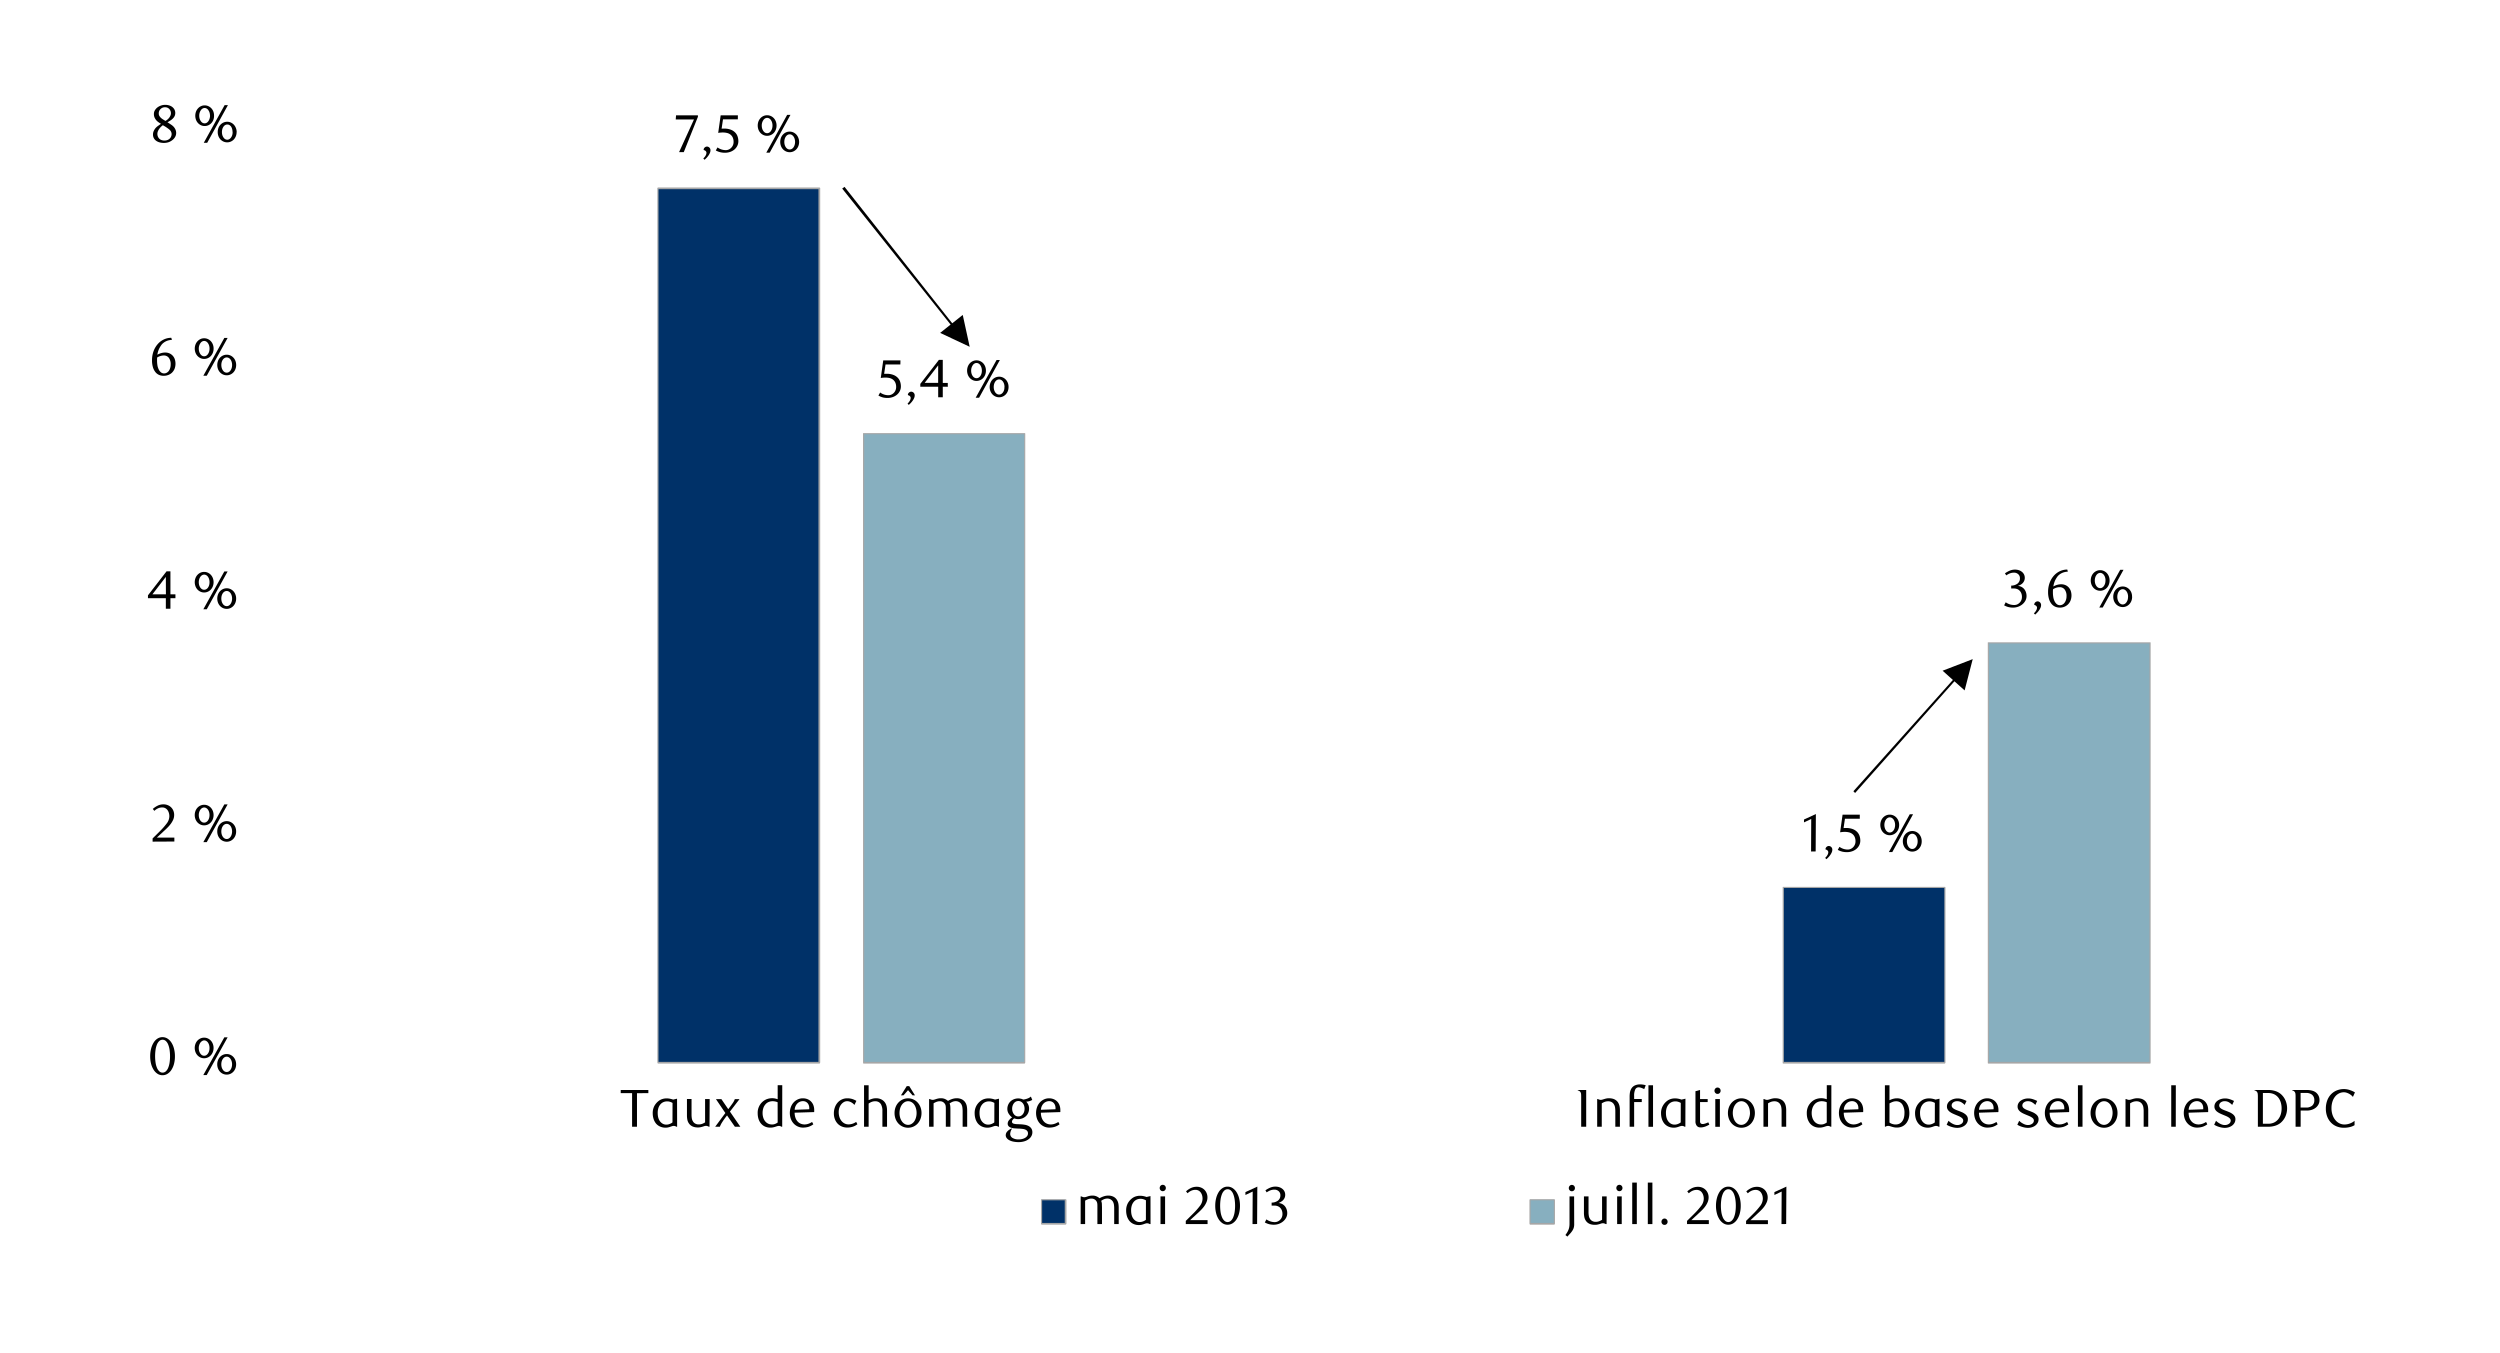 <svg id="Layer_1" data-name="Layer 1" xmlns="http://www.w3.org/2000/svg" width="1460" height="790" viewBox="0 0 1460 790"><defs><style>.cls-1{fill:#003168;}.cls-2{fill:#a6a6a6;}.cls-3{fill:#87afbf;}</style></defs><path class="cls-1" d="M1041.42,518.26h94.41V620.45h-94.41ZM384.24,109.81h94.42V620.45H384.24Z"/><path class="cls-2" d="M1041.76,620.45l-.34-.33h94.41l-.34.33V518.26l.34.34h-94.41l.34-.34m-.68,0a.33.33,0,0,1,.34-.34h94.41l.34.34V620.45a1.19,1.19,0,0,1-.34.68h-94.41c-.34,0-.34-.34-.34-.68ZM384.58,620.45l-.34-.33h94.42l-.68.33V109.81l.68.67H384.24l.34-.67Zm-.67-510.64.33-.34h94.42l.34.34V620.45a1.19,1.19,0,0,1-.34.68H384.24a1.2,1.2,0,0,1-.33-.68Z"/><path class="cls-3" d="M1161.21,375.45h94.41v245h-94.41ZM504.38,253.29h94.07V620.45H504.38Z"/><path class="cls-2" d="M1161.55,620.45l-.34-.33h94.41l-.33.33v-245l.33.34h-94.41l.34-.34m-.68,0c0-.34,0-.34.34-.34h94.41c.34,0,.34,0,.34.34v245c0,.34,0,.68-.34.68h-94.41c-.34,0-.34-.34-.34-.68Zm-656.15,245-.34-.33h94.07l-.34.33V253.29l.34.34H504.38l.34-.34ZM504,253.29c0-.34,0-.34.34-.34h94.07a.33.33,0,0,1,.34.34V620.45a1.19,1.19,0,0,1-.34.68H504.38c-.34,0-.34-.34-.34-.68Z"/><path d="M399.33,88.83h-2.74l8.69-19.07H394.63l.18-2.4h12.78v.84Z"/><path d="M410.73,92.53a6.47,6.47,0,0,0,1.33-1.63,3.49,3.49,0,0,0,.51-1.64,1.47,1.47,0,0,0-.4-1,2.12,2.12,0,0,0-1.16-.61l-.09-.25a1.93,1.93,0,0,1,.69-1.31,2,2,0,0,1,1.3-.5,2.11,2.11,0,0,1,2,2.22,3.76,3.76,0,0,1-.31,1.46,8.14,8.14,0,0,1-.8,1.47,11.67,11.67,0,0,1-1.1,1.38,13.87,13.87,0,0,1-1.25,1.2Z"/><path d="M430.89,69.7h-8.66l-.81,5.45.68-.05h.69a10.62,10.62,0,0,1,4.1.68,7,7,0,0,1,2.58,1.75,6,6,0,0,1,1.34,2.35,8.67,8.67,0,0,1,.39,2.51,6.12,6.12,0,0,1-.64,2.82,6.62,6.62,0,0,1-1.71,2.15,8.12,8.12,0,0,1-2.49,1.37,9.26,9.26,0,0,1-3,.48,12.11,12.11,0,0,1-2.54-.27,10.58,10.58,0,0,1-2.79-1.07l1-1.78a8.21,8.21,0,0,0,4.83,1.59,4.3,4.3,0,0,0,1.67-.34,4.6,4.6,0,0,0,1.46-1,4.69,4.69,0,0,0,1.42-3.42,6,6,0,0,0-.56-2.76,4.76,4.76,0,0,0-1.45-1.7,5.34,5.34,0,0,0-2-.85,10.92,10.92,0,0,0-2.26-.24,13.18,13.18,0,0,0-1.41.08c-.47,0-.9.11-1.3.17l1.44-10.28h10.06Z"/><path d="M453.51,73.31a6.5,6.5,0,0,1-.44,2.41,5.86,5.86,0,0,1-1.18,1.91,5.46,5.46,0,0,1-1.75,1.24,5.22,5.22,0,0,1-2.13.45,5.1,5.1,0,0,1-2.14-.45,5.42,5.42,0,0,1-1.74-1.24,6.06,6.06,0,0,1-1.19-1.91,7,7,0,0,1,0-4.82,6,6,0,0,1,1.19-1.9,5.3,5.3,0,0,1,1.74-1.25A5.1,5.1,0,0,1,448,67.3a5.22,5.22,0,0,1,2.13.45A5.34,5.34,0,0,1,451.89,69a5.82,5.82,0,0,1,1.18,1.9A6.5,6.5,0,0,1,453.51,73.31Zm-2.37,0a6.35,6.35,0,0,0-.23-1.73,4.9,4.9,0,0,0-.66-1.4,3.19,3.19,0,0,0-1-1,2.41,2.41,0,0,0-2.47,0,3.19,3.19,0,0,0-1,1,4.91,4.91,0,0,0-.67,1.4,5.65,5.65,0,0,0-.25,1.73,6.35,6.35,0,0,0,.23,1.73,4.9,4.9,0,0,0,.66,1.4,3.19,3.19,0,0,0,1,1,2.43,2.43,0,0,0,1.26.34,2.39,2.39,0,0,0,1.24-.34,3.19,3.19,0,0,0,1-1,4.9,4.9,0,0,0,.66-1.4A6.35,6.35,0,0,0,451.14,73.31Zm-1.62,15.83h-2l12.18-22.06h1.93Zm17.17-6.27a6.55,6.55,0,0,1-.44,2.42,6,6,0,0,1-1.18,1.9,5.6,5.6,0,0,1-1.75,1.25,5.07,5.07,0,0,1-2.12.45,5.22,5.22,0,0,1-2.16-.45,5.53,5.53,0,0,1-1.76-1.25,5.84,5.84,0,0,1-1.19-1.9,7,7,0,0,1,0-4.83,5.84,5.84,0,0,1,1.19-1.9A5.53,5.53,0,0,1,459,77.31a5.22,5.22,0,0,1,2.16-.45,5.07,5.07,0,0,1,2.12.45,5.6,5.6,0,0,1,1.75,1.25,6,6,0,0,1,1.18,1.9A6.54,6.54,0,0,1,466.69,82.87Zm-2.37,0a5.91,5.91,0,0,0-.24-1.72,4.8,4.8,0,0,0-.65-1.41,3.37,3.37,0,0,0-1-.95,2.42,2.42,0,0,0-1.23-.34,2.54,2.54,0,0,0-1.27.34,3.22,3.22,0,0,0-1,.95,5.09,5.09,0,0,0-.66,1.41,6.58,6.58,0,0,0,0,3.45,5.09,5.09,0,0,0,.66,1.41,3.22,3.22,0,0,0,1,.95,2.54,2.54,0,0,0,1.27.34,2.42,2.42,0,0,0,1.23-.34,3.37,3.37,0,0,0,1-.95,4.8,4.8,0,0,0,.65-1.41A5.93,5.93,0,0,0,464.32,82.87Z"/><path d="M1057.67,497.28l.09-19-4.23,2v-1.68l6.94-3.21-.12,21.84Z"/><path d="M1065.89,501a6.52,6.52,0,0,0,1.33-1.64,3.46,3.46,0,0,0,.51-1.64,1.47,1.47,0,0,0-.4-1,2.12,2.12,0,0,0-1.16-.61l-.09-.24a1.94,1.94,0,0,1,.68-1.31,2,2,0,0,1,1.31-.5,2.1,2.1,0,0,1,2,2.21,3.87,3.87,0,0,1-.31,1.46,8.81,8.81,0,0,1-.8,1.47,11.76,11.76,0,0,1-1.1,1.39,15.23,15.23,0,0,1-1.25,1.19Z"/><path d="M1086.11,478.15h-8.66l-.81,5.45.69-.05h.68a10.81,10.81,0,0,1,4.1.68,7,7,0,0,1,2.58,1.75,6.11,6.11,0,0,1,1.34,2.35,8.67,8.67,0,0,1,.39,2.51,6.22,6.22,0,0,1-.63,2.82,6.68,6.68,0,0,1-1.72,2.15,7.81,7.81,0,0,1-2.49,1.37,9.26,9.26,0,0,1-3,.48,12.71,12.71,0,0,1-2.53-.26,10.73,10.73,0,0,1-2.79-1.08l1-1.77a8.21,8.21,0,0,0,4.83,1.59,4.31,4.31,0,0,0,1.67-.35,4.63,4.63,0,0,0,1.46-1,4.83,4.83,0,0,0,1-1.5,4.65,4.65,0,0,0,.39-1.93,6,6,0,0,0-.56-2.76,4.63,4.63,0,0,0-1.45-1.69,5.22,5.22,0,0,0-2-.86,11,11,0,0,0-2.26-.24,13.37,13.37,0,0,0-1.42.08c-.47.05-.9.11-1.29.17l1.43-10.28h10.06Z"/><path d="M1109.1,481.76a6.55,6.55,0,0,1-.43,2.42,5.82,5.82,0,0,1-1.18,1.9,5.35,5.35,0,0,1-1.76,1.24,5.18,5.18,0,0,1-4.27,0,5.48,5.48,0,0,1-1.74-1.24,5.82,5.82,0,0,1-1.18-1.9,7,7,0,0,1,0-4.83,5.82,5.82,0,0,1,1.18-1.9,5.51,5.51,0,0,1,1.74-1.25,5.29,5.29,0,0,1,4.27,0,5.38,5.38,0,0,1,1.76,1.25,5.82,5.82,0,0,1,1.18,1.9A6.53,6.53,0,0,1,1109.1,481.76Zm-2.36,0a6,6,0,0,0-.24-1.73,4.74,4.74,0,0,0-.65-1.4,3.22,3.22,0,0,0-1-.95,2.39,2.39,0,0,0-2.46,0,3.33,3.33,0,0,0-1,.95,5.34,5.34,0,0,0-.67,1.4,6.23,6.23,0,0,0,0,3.46,4.63,4.63,0,0,0,.65,1.4,3,3,0,0,0,1,.95,2.39,2.39,0,0,0,1.26.35,2.34,2.34,0,0,0,1.23-.35,3,3,0,0,0,1-.95,4.63,4.63,0,0,0,.65-1.4A5.93,5.93,0,0,0,1106.74,481.76Zm-1.62,15.83h-2l12.18-22.06h1.94Zm17.16-6.26a6.53,6.53,0,0,1-.43,2.41,6,6,0,0,1-1.19,1.9,5.51,5.51,0,0,1-1.74,1.25,5.11,5.11,0,0,1-2.12.45,5.3,5.3,0,0,1-2.17-.45,5.49,5.49,0,0,1-1.76-1.25,6,6,0,0,1-1.18-1.9,6.85,6.85,0,0,1,0-4.83,6.1,6.1,0,0,1,1.18-1.9,5.46,5.46,0,0,1,1.76-1.24,5.3,5.3,0,0,1,2.17-.45,5.11,5.11,0,0,1,2.12.45,5.48,5.48,0,0,1,1.74,1.24,6.13,6.13,0,0,1,1.19,1.9A6.59,6.59,0,0,1,1122.28,491.33Zm-2.37,0a6,6,0,0,0-.23-1.73,4.9,4.9,0,0,0-.66-1.4,3.11,3.11,0,0,0-1-.95,2.41,2.41,0,0,0-2.5,0,3.14,3.14,0,0,0-1,.95,4.63,4.63,0,0,0-.65,1.4,6.36,6.36,0,0,0,0,3.46,4.74,4.74,0,0,0,.65,1.4,3.25,3.25,0,0,0,1,1,2.47,2.47,0,0,0,2.5,0,3.22,3.22,0,0,0,1-1,5,5,0,0,0,.66-1.4A6,6,0,0,0,1119.91,491.33Z"/><path d="M525.81,212.84h-8.66l-.81,5.45.68,0,.69,0a10.6,10.6,0,0,1,4.1.69,7,7,0,0,1,2.58,1.74,6.11,6.11,0,0,1,1.34,2.35,8.72,8.72,0,0,1,.39,2.51,6.1,6.1,0,0,1-.64,2.82,6.52,6.52,0,0,1-1.71,2.15,7.92,7.92,0,0,1-2.49,1.37,9.26,9.26,0,0,1-3,.49,12.11,12.11,0,0,1-2.54-.27A10.75,10.75,0,0,1,513,231l1-1.78a8.21,8.21,0,0,0,4.83,1.59,4.3,4.3,0,0,0,1.67-.34,4.6,4.6,0,0,0,1.46-1,4.67,4.67,0,0,0,1-1.49,4.74,4.74,0,0,0,.39-1.94,6,6,0,0,0-.56-2.75,4.67,4.67,0,0,0-1.45-1.7,5.36,5.36,0,0,0-2-.86,11.55,11.55,0,0,0-2.26-.23,11,11,0,0,0-1.41.08c-.47,0-.9.11-1.3.17l1.44-10.28h10.06Z"/><path d="M530,235.68a6.15,6.15,0,0,0,1.33-1.64,3.42,3.42,0,0,0,.51-1.63,1.45,1.45,0,0,0-.4-1,2,2,0,0,0-1.16-.61l-.09-.25a1.91,1.91,0,0,1,.69-1.31,2,2,0,0,1,1.3-.5,2.1,2.1,0,0,1,2,2.21,3.77,3.77,0,0,1-.31,1.47,8.06,8.06,0,0,1-.8,1.46,11.76,11.76,0,0,1-1.1,1.39c-.42.44-.83.84-1.25,1.2Z"/><path d="M550.58,225.83V232H547.9v-6.14H537.46v-1.68l10.84-14h2.28v13.46h2.93v2.24Zm-2.68-12.46L540,223.59h7.88Z"/><path d="M575.78,216.46a6.53,6.53,0,0,1-.43,2.41,6,6,0,0,1-1.18,1.9,5.49,5.49,0,0,1-1.76,1.25,5.29,5.29,0,0,1-4.27,0,5.51,5.51,0,0,1-1.74-1.25,5.82,5.82,0,0,1-1.18-1.9,6.85,6.85,0,0,1,0-4.83,5.92,5.92,0,0,1,1.18-1.9,5.48,5.48,0,0,1,1.74-1.24,5.18,5.18,0,0,1,4.27,0,5.46,5.46,0,0,1,1.76,1.24,6.1,6.1,0,0,1,1.18,1.9A6.55,6.55,0,0,1,575.78,216.46Zm-2.37,0a5.94,5.94,0,0,0-.23-1.73,4.88,4.88,0,0,0-.65-1.4,3.1,3.1,0,0,0-1-1,2.39,2.39,0,0,0-1.23-.35,2.34,2.34,0,0,0-1.23.35,3,3,0,0,0-1,1,5.19,5.19,0,0,0-.67,1.4,5.61,5.61,0,0,0-.25,1.73,6,6,0,0,0,.24,1.73,4.74,4.74,0,0,0,.65,1.4,3.22,3.22,0,0,0,1,.95,2.45,2.45,0,0,0,2.49,0,3.33,3.33,0,0,0,1-.95,5,5,0,0,0,.65-1.4A6,6,0,0,0,573.41,216.46Zm-1.62,15.82h-2L582,210.23h1.93ZM589,226a6.59,6.59,0,0,1-.44,2.42,5.92,5.92,0,0,1-1.18,1.9,5.42,5.42,0,0,1-1.75,1.24,5.06,5.06,0,0,1-2.11.45,5.3,5.3,0,0,1-2.17-.45,5.46,5.46,0,0,1-1.76-1.24,5.92,5.92,0,0,1-1.18-1.9,6.59,6.59,0,0,1-.44-2.42,6.5,6.5,0,0,1,.44-2.41,5.82,5.82,0,0,1,1.18-1.9,5.49,5.49,0,0,1,1.76-1.25,5.3,5.3,0,0,1,2.17-.45,5.06,5.06,0,0,1,2.11.45,5.44,5.44,0,0,1,1.75,1.25,5.82,5.82,0,0,1,1.18,1.9A6.5,6.5,0,0,1,589,226Zm-2.37,0a6.35,6.35,0,0,0-.23-1.73,5,5,0,0,0-.66-1.4,3.33,3.33,0,0,0-1-.95,2.39,2.39,0,0,0-1.24-.34,2.44,2.44,0,0,0-1.27.34,3.33,3.33,0,0,0-1,.95,5,5,0,0,0-.66,1.4,6.62,6.62,0,0,0,0,3.46,4.9,4.9,0,0,0,.66,1.4,3.22,3.22,0,0,0,1,.95,2.45,2.45,0,0,0,1.27.35,2.4,2.4,0,0,0,1.24-.35,3.22,3.22,0,0,0,1-.95,4.9,4.9,0,0,0,.66-1.4A6.35,6.35,0,0,0,586.59,226Z"/><path d="M1178.43,342.17a5.44,5.44,0,0,1,2.09.57,5.27,5.27,0,0,1,1.61,1.28,6.16,6.16,0,0,1,1,1.82,6.5,6.5,0,0,1,.37,2.24,5.67,5.67,0,0,1-.65,2.67,7.23,7.23,0,0,1-1.75,2.15,8,8,0,0,1-2.52,1.43,8.78,8.78,0,0,1-3,.52,11.78,11.78,0,0,1-2.45-.27,9.92,9.92,0,0,1-2.72-1.07l.93-1.78a8.35,8.35,0,0,0,4.86,1.59A4.29,4.29,0,0,0,1178,353a4.81,4.81,0,0,0,1.44-1,4.51,4.51,0,0,0,1-1.47,4.72,4.72,0,0,0,.37-1.91,5.64,5.64,0,0,0-.37-2.14,4.44,4.44,0,0,0-1-1.54A3.91,3.91,0,0,0,1178,344a5.24,5.24,0,0,0-1.82-.32h-1.65V342a6.21,6.21,0,0,0,3.67-1.15,3.75,3.75,0,0,0,1.44-3.18,3,3,0,0,0-1-2.34,3.54,3.54,0,0,0-2.44-.9,6.67,6.67,0,0,0-2.31.39,10.53,10.53,0,0,0-2.24,1.2l-.75-1.19a15,15,0,0,1,2.84-1.59,7.81,7.81,0,0,1,3-.59,7.1,7.1,0,0,1,2.32.36,5.76,5.76,0,0,1,1.8,1,4.39,4.39,0,0,1,1.18,1.5,4.24,4.24,0,0,1,.43,1.93,4.3,4.3,0,0,1-.31,1.68,4.74,4.74,0,0,1-.84,1.34,5.13,5.13,0,0,1-1.25,1A10.2,10.2,0,0,1,1178.43,342.17Z"/><path d="M1187.78,358.18a6.11,6.11,0,0,0,1.32-1.64,3.34,3.34,0,0,0,.52-1.63,1.47,1.47,0,0,0-.41-1,2,2,0,0,0-1.15-.61L1188,353a1.94,1.94,0,0,1,.68-1.31,2,2,0,0,1,1.31-.5,2.11,2.11,0,0,1,2,2.21,3.77,3.77,0,0,1-.31,1.47,8.66,8.66,0,0,1-.79,1.46,10.9,10.9,0,0,1-1.11,1.39c-.41.44-.83.84-1.24,1.2Z"/><path d="M1207.62,333.85a9.38,9.38,0,0,0-2.88.56,7.89,7.89,0,0,0-2,1.12,6.53,6.53,0,0,0-1.37,1.42,16.55,16.55,0,0,0-.9,1.45,10.7,10.7,0,0,0-.81,1.94,11.72,11.72,0,0,0-.5,2.17,9.32,9.32,0,0,1,2.38-1,8.72,8.72,0,0,1,2.23-.3,6.2,6.2,0,0,1,2.31.44,5.56,5.56,0,0,1,1.91,1.27,5.92,5.92,0,0,1,1.29,2.06,8.32,8.32,0,0,1-.11,5.81,6.73,6.73,0,0,1-1.52,2.23,6.6,6.6,0,0,1-2.17,1.37,7,7,0,0,1-5.18-.06,5.79,5.79,0,0,1-2.2-1.66,8.15,8.15,0,0,1-1.48-2.85,13.74,13.74,0,0,1-.54-4.09,15.28,15.28,0,0,1,.87-5.24,12.94,12.94,0,0,1,2.38-4.14,11.08,11.08,0,0,1,3.55-2.73,10.1,10.1,0,0,1,4.41-1ZM1199,344.1a8.54,8.54,0,0,0-.1.9c0,.31,0,.62,0,.94a16.66,16.66,0,0,0,.19,2.58,8.37,8.37,0,0,0,.52,2,5.46,5.46,0,0,0,1.46,2.21,2.94,2.94,0,0,0,1.93.71,3.12,3.12,0,0,0,1.44-.35,3.69,3.69,0,0,0,1.23-1.05,5.57,5.57,0,0,0,.85-1.65,6.6,6.6,0,0,0,.33-2.15,6.12,6.12,0,0,0-1.11-4,3.56,3.56,0,0,0-2.87-1.33,6.66,6.66,0,0,0-1.84.27A8.38,8.38,0,0,0,1199,344.1Z"/><path d="M1232,339a6.54,6.54,0,0,1-.44,2.41,5.82,5.82,0,0,1-1.18,1.9,5.38,5.38,0,0,1-1.76,1.25,5.29,5.29,0,0,1-4.27,0,5.51,5.51,0,0,1-1.74-1.25,6,6,0,0,1-1.18-1.9,7,7,0,0,1,0-4.83,6.1,6.1,0,0,1,1.18-1.9,5.48,5.48,0,0,1,1.74-1.24,5.18,5.18,0,0,1,4.27,0,5.35,5.35,0,0,1,1.76,1.24,5.92,5.92,0,0,1,1.18,1.9A6.55,6.55,0,0,1,1232,339Zm-2.37,0a5.93,5.93,0,0,0-.24-1.73,4.63,4.63,0,0,0-.65-1.4,3,3,0,0,0-1-.95,2.34,2.34,0,0,0-1.23-.35,2.39,2.39,0,0,0-1.23.35,3.08,3.08,0,0,0-1,.95,4.66,4.66,0,0,0-.67,1.4,5.61,5.61,0,0,0-.25,1.73,6,6,0,0,0,.23,1.73,4.74,4.74,0,0,0,.65,1.4,3.33,3.33,0,0,0,1,1,2.41,2.41,0,0,0,1.26.34,2.33,2.33,0,0,0,1.23-.34,3.22,3.22,0,0,0,1-1,4.74,4.74,0,0,0,.65-1.4A6,6,0,0,0,1229.59,339ZM1228,354.78h-2l12.19-22h1.93Zm17.16-6.26a6.59,6.59,0,0,1-.43,2.42,6,6,0,0,1-1.19,1.9,5.38,5.38,0,0,1-1.74,1.24,5.11,5.11,0,0,1-2.12.45,5.37,5.37,0,0,1-3.92-1.69,6,6,0,0,1-1.19-1.9,6.59,6.59,0,0,1-.43-2.42,6.5,6.5,0,0,1,.43-2.41,5.84,5.84,0,0,1,1.19-1.9,5.33,5.33,0,0,1,3.92-1.7,5.11,5.11,0,0,1,2.12.45,5.4,5.4,0,0,1,1.74,1.25,5.84,5.84,0,0,1,1.19,1.9A6.5,6.5,0,0,1,1245.13,348.52Zm-2.36,0a6,6,0,0,0-.24-1.73,4.76,4.76,0,0,0-.66-1.4,3.22,3.22,0,0,0-1-.95,2.36,2.36,0,0,0-1.24-.34,2.41,2.41,0,0,0-1.26.34,3.22,3.22,0,0,0-1,.95,4.52,4.52,0,0,0-.66,1.4,6.36,6.36,0,0,0,0,3.46,4.42,4.42,0,0,0,.66,1.4,3.11,3.11,0,0,0,1,1,2.42,2.42,0,0,0,1.26.35,2.37,2.37,0,0,0,1.24-.35,3.11,3.11,0,0,0,1-1,4.64,4.64,0,0,0,.66-1.4A6,6,0,0,0,1242.77,348.52Z"/><path d="M102.16,616.86a17.31,17.31,0,0,1-.54,4.46,12,12,0,0,1-1.52,3.51,7.48,7.48,0,0,1-2.3,2.29,5.46,5.46,0,0,1-2.91.81,5.23,5.23,0,0,1-2.86-.82,7.55,7.55,0,0,1-2.27-2.3,12.14,12.14,0,0,1-1.51-3.49,17.18,17.18,0,0,1-.54-4.43,17.66,17.66,0,0,1,.54-4.49,12.6,12.6,0,0,1,1.5-3.56A7.18,7.18,0,0,1,92,606.52a5.46,5.46,0,0,1,5.79,0,7.6,7.6,0,0,1,2.3,2.32,12.17,12.17,0,0,1,1.52,3.54A17.52,17.52,0,0,1,102.16,616.86Zm-2.86,0a25.56,25.56,0,0,0-.28-3.84,13.33,13.33,0,0,0-.83-3.08,5.59,5.59,0,0,0-1.35-2,2.84,2.84,0,0,0-3.8,0,5.6,5.6,0,0,0-1.36,2,13,13,0,0,0-.82,3.06,26.13,26.13,0,0,0,0,7.63,12.14,12.14,0,0,0,.84,3.05,5.79,5.79,0,0,0,1.37,2,2.69,2.69,0,0,0,1.87.73,2.75,2.75,0,0,0,1.88-.73,5.53,5.53,0,0,0,1.37-2,13,13,0,0,0,.83-3A24.58,24.58,0,0,0,99.3,616.91Z"/><path d="M124.72,612a6.55,6.55,0,0,1-.44,2.42,5.82,5.82,0,0,1-1.18,1.9,5.49,5.49,0,0,1-1.75,1.25,5.15,5.15,0,0,1-2.13.45,5.1,5.1,0,0,1-2.14-.45,5.45,5.45,0,0,1-1.74-1.25,5.82,5.82,0,0,1-1.18-1.9,6.85,6.85,0,0,1,0-4.83,5.82,5.82,0,0,1,1.18-1.9,5.45,5.45,0,0,1,1.74-1.25,5.1,5.1,0,0,1,2.14-.45,5.15,5.15,0,0,1,2.13.45,5.49,5.49,0,0,1,1.75,1.25,5.82,5.82,0,0,1,1.18,1.9A6.54,6.54,0,0,1,124.72,612Zm-2.37,0a6.27,6.27,0,0,0-.23-1.72,5.09,5.09,0,0,0-.66-1.41,3.3,3.3,0,0,0-1-.95,2.48,2.48,0,0,0-1.23-.34A2.42,2.42,0,0,0,118,608a3.22,3.22,0,0,0-1,.95,5.41,5.41,0,0,0-.67,1.41,5.59,5.59,0,0,0-.25,1.72,6.3,6.3,0,0,0,.23,1.73,5.09,5.09,0,0,0,.66,1.41,3.3,3.3,0,0,0,1,1,2.54,2.54,0,0,0,1.27.34,2.48,2.48,0,0,0,1.23-.34,3.3,3.3,0,0,0,1-1,5.09,5.09,0,0,0,.66-1.41A6.3,6.3,0,0,0,122.35,612Zm-1.62,15.83h-2L131,605.81h1.93Zm17.17-6.26a6.5,6.5,0,0,1-.44,2.41,5.82,5.82,0,0,1-1.18,1.9,5.44,5.44,0,0,1-1.75,1.25,5.06,5.06,0,0,1-2.11.45,5.27,5.27,0,0,1-2.17-.45,5.38,5.38,0,0,1-1.76-1.25,5.82,5.82,0,0,1-1.18-1.9,6.3,6.3,0,0,1-.44-2.41,6.39,6.39,0,0,1,.44-2.42,5.92,5.92,0,0,1,1.18-1.9,5.35,5.35,0,0,1,1.76-1.24,5.27,5.27,0,0,1,2.17-.45,5.06,5.06,0,0,1,2.11.45,5.42,5.42,0,0,1,1.75,1.24,5.92,5.92,0,0,1,1.18,1.9A6.59,6.59,0,0,1,137.9,621.61Zm-2.37,0a6,6,0,0,0-.24-1.73,4.63,4.63,0,0,0-.65-1.4,3.22,3.22,0,0,0-1-1,2.39,2.39,0,0,0-1.24-.34,2.44,2.44,0,0,0-1.27.34,3.11,3.11,0,0,0-1,1,4.9,4.9,0,0,0-.66,1.4,6.62,6.62,0,0,0,0,3.46,5,5,0,0,0,.66,1.4,3.11,3.11,0,0,0,1,1,2.44,2.44,0,0,0,1.27.34,2.39,2.39,0,0,0,1.24-.34,3.22,3.22,0,0,0,1-1,4.74,4.74,0,0,0,.65-1.4A6,6,0,0,0,135.53,621.61Z"/><path d="M89.12,491.52v-1.87l4.11-4.08a39.68,39.68,0,0,0,4.13-4.66,7,7,0,0,0,1.54-4.16,6.91,6.91,0,0,0-.3-2.07,5.31,5.31,0,0,0-.82-1.65,3.89,3.89,0,0,0-1.3-1.09,3.69,3.69,0,0,0-1.72-.39,5.75,5.75,0,0,0-2.53.55,7.42,7.42,0,0,0-2.08,1.45l-.91-1.13a12.67,12.67,0,0,1,3-2,7.82,7.82,0,0,1,3.3-.68,6.33,6.33,0,0,1,2.4.46,5.84,5.84,0,0,1,3.29,3.23,6.37,6.37,0,0,1,.48,2.5,7,7,0,0,1-.54,2.73A13.15,13.15,0,0,1,99.82,481a18,18,0,0,1-1.68,2c-.6.62-1.13,1.14-1.61,1.57l-4.92,4.58h10.22v2.3Z"/><path d="M124.73,476a6.5,6.5,0,0,1-.44,2.41,5.82,5.82,0,0,1-1.18,1.9,5.44,5.44,0,0,1-1.75,1.25,5.31,5.31,0,0,1-4.28,0,5.51,5.51,0,0,1-1.74-1.25,6,6,0,0,1-1.18-1.9,6.5,6.5,0,0,1-.43-2.41,6.59,6.59,0,0,1,.43-2.42,6.1,6.1,0,0,1,1.18-1.9,5.48,5.48,0,0,1,1.74-1.24,5.31,5.31,0,0,1,4.28,0,5.42,5.42,0,0,1,1.75,1.24,5.92,5.92,0,0,1,1.18,1.9A6.59,6.59,0,0,1,124.73,476Zm-2.37,0a6.3,6.3,0,0,0-.23-1.73,4.9,4.9,0,0,0-.66-1.4,3.11,3.11,0,0,0-1-.95,2.34,2.34,0,0,0-1.23-.35,2.39,2.39,0,0,0-1.23.35,3.19,3.19,0,0,0-1,.95,4.91,4.91,0,0,0-.67,1.4,5.61,5.61,0,0,0-.25,1.73,6,6,0,0,0,.23,1.73,5,5,0,0,0,.65,1.4,3.46,3.46,0,0,0,1,.95,2.43,2.43,0,0,0,1.26.34,2.33,2.33,0,0,0,1.23-.34,3.22,3.22,0,0,0,1-.95,5,5,0,0,0,.66-1.4A6.35,6.35,0,0,0,122.36,476Zm-1.62,15.82h-2L131,469.78h1.93Zm17.16-6.26a6.59,6.59,0,0,1-.43,2.42,6,6,0,0,1-1.19,1.9,5.38,5.38,0,0,1-1.74,1.24,5.07,5.07,0,0,1-2.12.45,5.37,5.37,0,0,1-3.92-1.69,6,6,0,0,1-1.19-1.9,7,7,0,0,1,0-4.83,5.84,5.84,0,0,1,1.19-1.9,5.33,5.33,0,0,1,3.92-1.7,5.07,5.07,0,0,1,2.12.45,5.4,5.4,0,0,1,1.74,1.25,5.84,5.84,0,0,1,1.19,1.9A6.53,6.53,0,0,1,137.9,485.57Zm-2.36,0a6,6,0,0,0-.24-1.73,4.74,4.74,0,0,0-.65-1.4,3.37,3.37,0,0,0-1-.95,2.35,2.35,0,0,0-1.23-.34,2.42,2.42,0,0,0-1.27.34,3.22,3.22,0,0,0-1,.95,4.76,4.76,0,0,0-.66,1.4,6.36,6.36,0,0,0,0,3.46,4.64,4.64,0,0,0,.66,1.4,3.11,3.11,0,0,0,1,.95,2.43,2.43,0,0,0,1.27.35,2.36,2.36,0,0,0,1.23-.35,3.25,3.25,0,0,0,1-.95,4.63,4.63,0,0,0,.65-1.4A5.93,5.93,0,0,0,135.54,485.57Z"/><path d="M99.53,349.35v6.14H96.85v-6.14H86.41v-1.68l10.84-14h2.28V347.1h2.92v2.25Zm-2.68-12.46L89,347.1h7.89Z"/><path d="M124.73,340a6.5,6.5,0,0,1-.44,2.41,5.86,5.86,0,0,1-1.18,1.91,5.46,5.46,0,0,1-1.75,1.24,5.15,5.15,0,0,1-2.13.45,5.1,5.1,0,0,1-2.14-.45,5.42,5.42,0,0,1-1.74-1.24,5.86,5.86,0,0,1-1.18-1.91,6.82,6.82,0,0,1,0-4.82,5.82,5.82,0,0,1,1.18-1.9,5.3,5.3,0,0,1,1.74-1.25,5.1,5.1,0,0,1,2.14-.45,5.15,5.15,0,0,1,2.13.45,5.34,5.34,0,0,1,1.75,1.25,5.82,5.82,0,0,1,1.18,1.9A6.5,6.5,0,0,1,124.73,340Zm-2.37,0a6.35,6.35,0,0,0-.23-1.73,4.9,4.9,0,0,0-.66-1.4,3.19,3.19,0,0,0-1-.95,2.38,2.38,0,0,0-1.23-.34,2.33,2.33,0,0,0-1.23.34,3.11,3.11,0,0,0-1,.95,5.19,5.19,0,0,0-.67,1.4,5.65,5.65,0,0,0-.25,1.73,6.35,6.35,0,0,0,.23,1.73,4.9,4.9,0,0,0,.66,1.4,3.19,3.19,0,0,0,1,.95,2.44,2.44,0,0,0,1.27.34,2.38,2.38,0,0,0,1.23-.34,3.19,3.19,0,0,0,1-.95,4.9,4.9,0,0,0,.66-1.4A6.35,6.35,0,0,0,122.36,340Zm-1.62,15.83h-2L131,333.74h1.93Zm17.17-6.27a6.55,6.55,0,0,1-.44,2.42,5.82,5.82,0,0,1-1.18,1.9,5.6,5.6,0,0,1-1.75,1.25,5.07,5.07,0,0,1-2.12.45,5.26,5.26,0,0,1-2.16-.45,5.53,5.53,0,0,1-1.76-1.25,5.82,5.82,0,0,1-1.18-1.9,6.85,6.85,0,0,1,0-4.83,5.82,5.82,0,0,1,1.18-1.9,5.53,5.53,0,0,1,1.76-1.25,5.26,5.26,0,0,1,2.16-.45,5.07,5.07,0,0,1,2.12.45,5.6,5.6,0,0,1,1.75,1.25,5.82,5.82,0,0,1,1.18,1.9A6.54,6.54,0,0,1,137.91,349.53Zm-2.37,0a5.91,5.91,0,0,0-.24-1.72,4.8,4.8,0,0,0-.65-1.41,3.33,3.33,0,0,0-1-.95,2.49,2.49,0,0,0-1.24-.34,2.54,2.54,0,0,0-1.27.34,3.22,3.22,0,0,0-1,.95,5.09,5.09,0,0,0-.66,1.41,6.58,6.58,0,0,0,0,3.45,5.09,5.09,0,0,0,.66,1.41,3.22,3.22,0,0,0,1,.95,2.54,2.54,0,0,0,1.27.34,2.49,2.49,0,0,0,1.24-.34,3.33,3.33,0,0,0,1-.95,4.8,4.8,0,0,0,.65-1.41A5.93,5.93,0,0,0,135.54,349.53Z"/><path d="M100.41,198.49a9.32,9.32,0,0,0-2.88.56,8.13,8.13,0,0,0-2,1.12,6.54,6.54,0,0,0-1.37,1.42q-.52.76-.9,1.44A10.83,10.83,0,0,0,92.4,205a11.72,11.72,0,0,0-.5,2.17,9.8,9.8,0,0,1,2.39-1,9.09,9.09,0,0,1,2.22-.29,6.2,6.2,0,0,1,2.31.43,5.63,5.63,0,0,1,1.91,1.28,5.94,5.94,0,0,1,1.3,2.06,8.48,8.48,0,0,1-.11,5.81,7,7,0,0,1-1.53,2.23A6.45,6.45,0,0,1,98.23,219a6.92,6.92,0,0,1-2.5.46A6.76,6.76,0,0,1,93,219a5.73,5.73,0,0,1-2.2-1.65,8.32,8.32,0,0,1-1.48-2.85,13.79,13.79,0,0,1-.54-4.09,15.28,15.28,0,0,1,.87-5.24A13.13,13.13,0,0,1,92.07,201a11,11,0,0,1,3.56-2.73,10.09,10.09,0,0,1,4.4-1Zm-8.6,10.25q-.06.44-.09.9c0,.31,0,.62,0,.93a18,18,0,0,0,.19,2.59,7.9,7.9,0,0,0,.53,2,5.36,5.36,0,0,0,1.46,2.21,3,3,0,0,0,1.92.71,3.19,3.19,0,0,0,1.44-.35,3.6,3.6,0,0,0,1.23-1,5.58,5.58,0,0,0,.85-1.65,6.6,6.6,0,0,0,.33-2.15,6.16,6.16,0,0,0-1.1-4,3.55,3.55,0,0,0-2.87-1.33,6.73,6.73,0,0,0-1.85.27A8,8,0,0,0,91.81,208.74Z"/><path d="M124.74,203.6a6.54,6.54,0,0,1-.44,2.41,5.82,5.82,0,0,1-1.18,1.9,5.34,5.34,0,0,1-1.75,1.25,5.19,5.19,0,0,1-2.13.45,5.1,5.1,0,0,1-2.14-.45,5.3,5.3,0,0,1-1.74-1.25,5.82,5.82,0,0,1-1.18-1.9,6.85,6.85,0,0,1,0-4.83,5.82,5.82,0,0,1,1.18-1.9A5.45,5.45,0,0,1,117.1,198a5.1,5.1,0,0,1,2.14-.45,5.19,5.19,0,0,1,2.13.45,5.49,5.49,0,0,1,1.75,1.25,5.82,5.82,0,0,1,1.18,1.9A6.55,6.55,0,0,1,124.74,203.6Zm-2.37,0a6.3,6.3,0,0,0-.23-1.73,5.09,5.09,0,0,0-.66-1.41,3.3,3.3,0,0,0-1-1,2.41,2.41,0,0,0-2.47,0,3.3,3.3,0,0,0-1,1,5.11,5.11,0,0,0-.67,1.41,5.61,5.61,0,0,0-.25,1.73,6.27,6.27,0,0,0,.23,1.72,5.09,5.09,0,0,0,.66,1.41,3.3,3.3,0,0,0,1,1,2.44,2.44,0,0,0,1.27.34,2.38,2.38,0,0,0,1.23-.34,3.3,3.3,0,0,0,1-1,5.09,5.09,0,0,0,.66-1.41A6.27,6.27,0,0,0,122.37,203.6Zm-1.62,15.82h-2L131,197.36h1.93Zm17.17-6.26a6.5,6.5,0,0,1-.44,2.41,5.71,5.71,0,0,1-1.18,1.9,5.44,5.44,0,0,1-1.75,1.25,5.07,5.07,0,0,1-2.12.45,5.26,5.26,0,0,1-2.16-.45,5.38,5.38,0,0,1-1.76-1.25,5.9,5.9,0,0,1-1.19-1.9,7,7,0,0,1,0-4.82,5.9,5.9,0,0,1,1.19-1.9,5.38,5.38,0,0,1,1.76-1.25,5.26,5.26,0,0,1,2.16-.45,5.07,5.07,0,0,1,2.12.45,5.44,5.44,0,0,1,1.75,1.25,5.71,5.71,0,0,1,1.18,1.9A6.5,6.5,0,0,1,137.92,213.16Zm-2.37,0a6,6,0,0,0-.24-1.73,4.63,4.63,0,0,0-.65-1.4,3.22,3.22,0,0,0-1-.95,2.39,2.39,0,0,0-1.24-.34,2.44,2.44,0,0,0-1.27.34,3.11,3.11,0,0,0-1,.95,4.9,4.9,0,0,0-.66,1.4,6.62,6.62,0,0,0,0,3.46,4.9,4.9,0,0,0,.66,1.4,3.11,3.11,0,0,0,1,1,2.44,2.44,0,0,0,1.27.34,2.39,2.39,0,0,0,1.24-.34,3.22,3.22,0,0,0,1-1,4.63,4.63,0,0,0,.65-1.4A6,6,0,0,0,135.55,213.16Z"/><path d="M94,72.32q-.66-.41-1.38-.9a7.13,7.13,0,0,1-1.34-1.18,6.56,6.56,0,0,1-1-1.58,5,5,0,0,1-.4-2.1,4.23,4.23,0,0,1,.54-2.09,5.94,5.94,0,0,1,1.45-1.68A7.34,7.34,0,0,1,94,61.65a7.21,7.21,0,0,1,2.45-.42,7.9,7.9,0,0,1,2.33.33,5.59,5.59,0,0,1,1.87.95A4.76,4.76,0,0,1,101.89,64a4.44,4.44,0,0,1,.11,3.74,5.3,5.3,0,0,1-1,1.42,7.84,7.84,0,0,1-1.45,1.18c-.56.37-1.14.73-1.75,1.08l.62.37,1.62,1.08a7.84,7.84,0,0,1,1.44,1.24,6.22,6.22,0,0,1,1,1.58,4.88,4.88,0,0,1,.4,2,4.64,4.64,0,0,1-.56,2.2,5.87,5.87,0,0,1-1.52,1.82A7.75,7.75,0,0,1,98.58,83a8.5,8.5,0,0,1-2.84.47,9.83,9.83,0,0,1-2.47-.3,6.48,6.48,0,0,1-2-.9,4.45,4.45,0,0,1-1.4-1.53,4.32,4.32,0,0,1-.52-2.14,4.86,4.86,0,0,1,.5-2.24A7,7,0,0,1,91,74.63a9.67,9.67,0,0,1,1.54-1.29Zm1.1.81a10.7,10.7,0,0,0-1.21,1.05,7.6,7.6,0,0,0-1,1.23,6.19,6.19,0,0,0-.72,1.37,4.12,4.12,0,0,0,0,2.88,3.87,3.87,0,0,0,.78,1.25,3.59,3.59,0,0,0,1.28.85,4.69,4.69,0,0,0,1.79.31,4.8,4.8,0,0,0,1.81-.31,3.75,3.75,0,0,0,1.32-.85,3.37,3.37,0,0,0,.81-1.25,4,4,0,0,0,.27-1.45,3.48,3.48,0,0,0-1.34-2.55c-.31-.27-.64-.53-1-.78s-.69-.48-1-.7l-1-.6Zm1.53-2.52a7.59,7.59,0,0,0,1.2-.83,6.88,6.88,0,0,0,1-1.07,5.62,5.62,0,0,0,.72-1.25,3.57,3.57,0,0,0-.48-3.55A3.38,3.38,0,0,0,98,63a3.46,3.46,0,0,0-1.6-.36,3.52,3.52,0,0,0-2.59,1,3.38,3.38,0,0,0-1.09,2.62A2.68,2.68,0,0,0,93,67.57a4.79,4.79,0,0,0,.8,1.08,6.53,6.53,0,0,0,1.1.9c.42.27.83.53,1.25.78Z"/><path d="M125,67.56A6.54,6.54,0,0,1,124.6,70a5.82,5.82,0,0,1-1.18,1.9,5.34,5.34,0,0,1-1.75,1.25,5.22,5.22,0,0,1-2.13.45,5.1,5.1,0,0,1-2.14-.45,5.3,5.3,0,0,1-1.74-1.25,5.82,5.82,0,0,1-1.18-1.9,6.85,6.85,0,0,1,0-4.83,5.92,5.92,0,0,1,1.18-1.9A5.27,5.27,0,0,1,117.4,62a5,5,0,0,1,2.14-.46,5.07,5.07,0,0,1,2.13.46,5.31,5.31,0,0,1,1.75,1.24,5.92,5.92,0,0,1,1.18,1.9A6.55,6.55,0,0,1,125,67.56Zm-2.37,0a6.3,6.3,0,0,0-.23-1.73,4.9,4.9,0,0,0-.66-1.4,3.08,3.08,0,0,0-1-1,2.35,2.35,0,0,0-2.47,0,3.08,3.08,0,0,0-1,1,4.91,4.91,0,0,0-.67,1.4,5.61,5.61,0,0,0-.25,1.73,6.35,6.35,0,0,0,.23,1.73,5.16,5.16,0,0,0,.66,1.4,3.3,3.3,0,0,0,1,1,2.44,2.44,0,0,0,1.27.34,2.38,2.38,0,0,0,1.23-.34,3.3,3.3,0,0,0,1-1,5.16,5.16,0,0,0,.66-1.4A6.35,6.35,0,0,0,122.67,67.56Zm-1.62,15.82h-2l12.18-22h1.93Zm17.17-6.26a6.59,6.59,0,0,1-.44,2.42,6.1,6.1,0,0,1-1.18,1.9,5.42,5.42,0,0,1-1.75,1.24,5.07,5.07,0,0,1-2.12.45,5.22,5.22,0,0,1-2.16-.45,5.35,5.35,0,0,1-1.76-1.24,6,6,0,0,1-1.19-1.9,6.59,6.59,0,0,1-.43-2.42,6.5,6.5,0,0,1,.43-2.41,5.84,5.84,0,0,1,1.19-1.9,5.38,5.38,0,0,1,1.76-1.25,5.22,5.22,0,0,1,2.16-.45,5.07,5.07,0,0,1,2.12.45,5.44,5.44,0,0,1,1.75,1.25,6,6,0,0,1,1.18,1.9A6.5,6.5,0,0,1,138.22,77.12Zm-2.37,0a6,6,0,0,0-.24-1.73A4.74,4.74,0,0,0,135,74a3.25,3.25,0,0,0-1-.95,2.33,2.33,0,0,0-1.23-.34,2.44,2.44,0,0,0-1.27.34,3.11,3.11,0,0,0-1,.95,5,5,0,0,0-.66,1.4,6.62,6.62,0,0,0,0,3.46,4.9,4.9,0,0,0,.66,1.4,3.11,3.11,0,0,0,1,1,2.44,2.44,0,0,0,1.27.34A2.33,2.33,0,0,0,134,81.2a3.25,3.25,0,0,0,1-1,4.63,4.63,0,0,0,.65-1.4A6,6,0,0,0,135.85,77.12Z"/><path d="M372,638.42V658h-2.86v-19.6h-6.64v-1.84h16.14v1.84Z"/><path d="M395.44,658H395a2.81,2.81,0,0,0-2.49-.31c-.33.1-.68.22-1.06.36a10.73,10.73,0,0,1-1.23.35,6.3,6.3,0,0,1-1.51.16,7.52,7.52,0,0,1-3.3-.69A6.45,6.45,0,0,1,383,656a8.3,8.3,0,0,1-1.35-2.67,10.68,10.68,0,0,1-.46-3.18,8.76,8.76,0,0,1,.95-4.25,9.18,9.18,0,0,1,2.45-2.89,7,7,0,0,1,2.23-1.18,8.11,8.11,0,0,1,2.44-.37,9.69,9.69,0,0,1,2.17.23,13.34,13.34,0,0,1,1.67.48l2.3-.53Zm-2.68-13.9a7.46,7.46,0,0,0-1.4-.62,5.49,5.49,0,0,0-1.78-.28,5.58,5.58,0,0,0-2.05.4,4.9,4.9,0,0,0-1.76,1.25,6.15,6.15,0,0,0-1.22,2.1,8.94,8.94,0,0,0-.45,3q0,4,2.24,5.83a4.3,4.3,0,0,0,2.84,1,4.89,4.89,0,0,0,1.15-.14,6.55,6.55,0,0,0,1-.34,9.11,9.11,0,0,0,.83-.42,4.49,4.49,0,0,0,.57-.41Z"/><path d="M414.35,658H414a6.74,6.74,0,0,0-.92-.38,2.34,2.34,0,0,0-.74-.12,3.38,3.38,0,0,0-1,.15l-1,.32c-.38.12-.78.22-1.22.32a6.8,6.8,0,0,1-1.52.15q-3.67,0-5.3-2.4a5.84,5.84,0,0,1-.89-2.12,13.55,13.55,0,0,1-.23-2.59v-9.5h2.68v9a14,14,0,0,0,.17,2.31,4.41,4.41,0,0,0,.61,1.66,3.36,3.36,0,0,0,1.42,1.4,4.06,4.06,0,0,0,1.91.47,5.84,5.84,0,0,0,2.09-.34,9.17,9.17,0,0,0,1.71-.87V641.85h2.68Z"/><path d="M426.28,649.17l6.08,8.85h-3.18l-4.58-6.61a43.24,43.24,0,0,0-2.79,3.87A14.65,14.65,0,0,0,420.4,658h-2.72L423.6,650l-5.48-8.1h3.18l4,5.86c1.06-1.37,1.9-2.52,2.54-3.43a9.68,9.68,0,0,0,1.29-2.43h2.74Z"/><path d="M456.81,658h-.43a3.1,3.1,0,0,0-.77-.36,2.43,2.43,0,0,0-.7-.11,3.27,3.27,0,0,0-1,.16c-.34.1-.71.21-1.09.34s-.81.24-1.28.34a7,7,0,0,1-1.6.16,7.45,7.45,0,0,1-3.51-.78,6.6,6.6,0,0,1-2.38-2.09,8.57,8.57,0,0,1-1.18-2.53,11.14,11.14,0,0,1-.38-3,8.51,8.51,0,0,1,3.4-7.15,7.49,7.49,0,0,1,2.35-1.21,8.66,8.66,0,0,1,2.6-.41,7.9,7.9,0,0,1,2,.21q.79.21,1.32.39v-8.2h2.68Zm-2.68-14.3a7.85,7.85,0,0,0-2.89-.59,6.08,6.08,0,0,0-2.25.42,5,5,0,0,0-1.86,1.29,6.26,6.26,0,0,0-1.3,2.18,9.05,9.05,0,0,0-.48,3.12,8.73,8.73,0,0,0,.33,2.36,6.56,6.56,0,0,0,1,2.12,5,5,0,0,0,1.72,1.51,5,5,0,0,0,2.47.58,4.44,4.44,0,0,0,2-.41,6.42,6.42,0,0,0,1.29-.74Z"/><path d="M464.07,649.81a8.87,8.87,0,0,0,.44,2.87,6.24,6.24,0,0,0,1.21,2.17,5.19,5.19,0,0,0,1.84,1.36,5.71,5.71,0,0,0,2.31.47,6.78,6.78,0,0,0,2.19-.38,9.19,9.19,0,0,0,2.2-1.09l.72,1.38a9.34,9.34,0,0,1-3,1.53,11.66,11.66,0,0,1-3,.4,7.2,7.2,0,0,1-3.09-.66,7.29,7.29,0,0,1-2.45-1.79,8.24,8.24,0,0,1-1.61-2.69,10.37,10.37,0,0,1,0-6.78,8.43,8.43,0,0,1,1.61-2.73,7.34,7.34,0,0,1,2.43-1.8,7.05,7.05,0,0,1,3.05-.66,7.13,7.13,0,0,1,2.49.44,6.09,6.09,0,0,1,2.11,1.31,6.31,6.31,0,0,1,1.45,2.17,8,8,0,0,1,.53,3c0,.17,0,.36,0,.57s0,.39-.05.56Zm8.54-2a2.19,2.19,0,0,0,0-.36v-.33a4.63,4.63,0,0,0-.3-1.72,3.65,3.65,0,0,0-.79-1.28,3.45,3.45,0,0,0-1.15-.78,3.6,3.6,0,0,0-1.37-.27,4.6,4.6,0,0,0-3.34,1.36,5.65,5.65,0,0,0-1.56,3.69Z"/><path d="M499.71,657.24a7,7,0,0,1-1.29.62,9.08,9.08,0,0,1-1.62.45,10.14,10.14,0,0,1-2,.18,8.11,8.11,0,0,1-3.15-.6,7,7,0,0,1-2.46-1.68,7.83,7.83,0,0,1-1.62-2.62,9.26,9.26,0,0,1-.59-3.36,10.28,10.28,0,0,1,.59-3.52,8.53,8.53,0,0,1,1.63-2.8,7.36,7.36,0,0,1,5.6-2.5,9.63,9.63,0,0,1,2.85.39,11.59,11.59,0,0,1,2.48,1.11L499,645.28c-.21-.23-.46-.48-.75-.74a6.55,6.55,0,0,0-1-.71,5.4,5.4,0,0,0-1.2-.53,4.14,4.14,0,0,0-1.32-.2,3.8,3.8,0,0,0-1.81.46,5.36,5.36,0,0,0-1.57,1.31,6.57,6.57,0,0,0-1.12,2,7.37,7.37,0,0,0-.42,2.55,9.37,9.37,0,0,0,.46,3.08,6.94,6.94,0,0,0,1.27,2.26,5.49,5.49,0,0,0,1.83,1.41,5.22,5.22,0,0,0,2.2.48,7.76,7.76,0,0,0,2-.3,8.11,8.11,0,0,0,2.43-1.17l.72,1.37C500.43,656.78,500.09,657,499.71,657.24Z"/><path d="M515.32,658v-9a8.07,8.07,0,0,0-.78-4,3.69,3.69,0,0,0-1.42-1.41,4,4,0,0,0-1.93-.46,5.84,5.84,0,0,0-2.09.36,8.11,8.11,0,0,0-1.82,1V658H504.6V633.78h2.68l0,8.71a17.31,17.31,0,0,1,1.92-.74,7.47,7.47,0,0,1,2.41-.37,6.72,6.72,0,0,1,3.16.72,5.6,5.6,0,0,1,2.2,2,6.64,6.64,0,0,1,.81,2,11.14,11.14,0,0,1,.25,2.46V658Z"/><path d="M538.16,650a9.7,9.7,0,0,1-.61,3.48,8.47,8.47,0,0,1-1.67,2.71,7.64,7.64,0,0,1-2.5,1.77,7.71,7.71,0,0,1-6.15,0,7.78,7.78,0,0,1-2.51-1.77,8.34,8.34,0,0,1-1.69-2.71,9.7,9.7,0,0,1-.61-3.48,9.6,9.6,0,0,1,.61-3.44,8.24,8.24,0,0,1,1.69-2.71,7.81,7.81,0,0,1,2.51-1.78,7.61,7.61,0,0,1,8.65,1.78,8.36,8.36,0,0,1,1.67,2.71A9.6,9.6,0,0,1,538.16,650Zm-2.87,0a9.4,9.4,0,0,0-.37-2.69,7.24,7.24,0,0,0-1-2.2,4.9,4.9,0,0,0-1.59-1.46,4,4,0,0,0-4,0,5.34,5.34,0,0,0-1.59,1.46,7.25,7.25,0,0,0-1.06,2.2,10,10,0,0,0,0,5.39,7.18,7.18,0,0,0,1.05,2.19,5,5,0,0,0,1.59,1.48,3.8,3.8,0,0,0,2,.55,3.74,3.74,0,0,0,2-.55,5,5,0,0,0,1.59-1.48,7.18,7.18,0,0,0,1-2.19A9.42,9.42,0,0,0,535.29,650Zm-2.38-10.34-2.62-3-2.65,3h-1.47l3.37-5.36H531l3.34,5.36Z"/><path d="M562.18,658v-9a15.34,15.34,0,0,0-.16-2.32,5,5,0,0,0-.53-1.67,3.71,3.71,0,0,0-1.42-1.44,3.75,3.75,0,0,0-1.83-.49,5.14,5.14,0,0,0-1.88.34,8.79,8.79,0,0,0-1.79,1,5.63,5.63,0,0,1,.41,1.8q.06,1,.06,2.31V658h-2.68V647.61c0-.54,0-1-.06-1.46A3.09,3.09,0,0,0,552,645a3.47,3.47,0,0,0-1.29-1.41,3.37,3.37,0,0,0-1.73-.46,5.63,5.63,0,0,0-2.14.39,10.29,10.29,0,0,0-1.63.82V658h-2.62V641.85H543a8.07,8.07,0,0,0,.93.36,2.78,2.78,0,0,0,.75.11,3.46,3.46,0,0,0,1-.15c.33-.09.68-.2,1-.32a11.13,11.13,0,0,1,1.21-.32,6.8,6.8,0,0,1,1.52-.15,5.66,5.66,0,0,1,2.69.55,7.6,7.6,0,0,1,1.53,1,12.47,12.47,0,0,1,2.55-1.15,8.59,8.59,0,0,1,2.59-.41,6.8,6.8,0,0,1,2.91.63,5,5,0,0,1,2.21,2.09,5.75,5.75,0,0,1,.73,2,13.35,13.35,0,0,1,.21,2.46V658Z"/><path d="M583.39,658H583a2.83,2.83,0,0,0-2.5-.31c-.33.1-.68.22-1.06.36a10.73,10.73,0,0,1-1.23.35,6.3,6.3,0,0,1-1.51.16,7.55,7.55,0,0,1-3.3-.69A6.62,6.62,0,0,1,571,656a8.3,8.3,0,0,1-1.35-2.67,11,11,0,0,1-.45-3.18,8.64,8.64,0,0,1,.95-4.25,9,9,0,0,1,2.44-2.89,7,7,0,0,1,2.23-1.18,8.11,8.11,0,0,1,2.44-.37,9.69,9.69,0,0,1,2.17.23,12.85,12.85,0,0,1,1.67.48l2.3-.53Zm-2.68-13.9a7.46,7.46,0,0,0-1.4-.62,5.47,5.47,0,0,0-1.77-.28,5.59,5.59,0,0,0-2.06.4,4.9,4.9,0,0,0-1.76,1.25,6.15,6.15,0,0,0-1.22,2.1,8.94,8.94,0,0,0-.45,3q0,4,2.25,5.83a4.26,4.26,0,0,0,2.83,1,4.89,4.89,0,0,0,1.15-.14,6.55,6.55,0,0,0,1-.34,9.11,9.11,0,0,0,.83-.42,3.87,3.87,0,0,0,.57-.41Z"/><path d="M602.83,642.35a7,7,0,0,1-.73.37,6.14,6.14,0,0,1-.88.33,7.7,7.7,0,0,1-1,.22c-.31.05-.61.09-.88.11a6.6,6.6,0,0,1,1.1,1.6,5.48,5.48,0,0,1,.54,2.54,5.94,5.94,0,0,1-1.8,4.27,6.31,6.31,0,0,1-2,1.29,6.76,6.76,0,0,1-2.57.48,5,5,0,0,1-1.43-.17c-.39-.11-.69-.19-.89-.23a3.6,3.6,0,0,0-1,1,1.61,1.61,0,0,0-.3.89,1.08,1.08,0,0,0,.25.74,1.61,1.61,0,0,0,.75.44,7.54,7.54,0,0,0,1.81.27l2.37.1a22.14,22.14,0,0,1,2.42.28,7.09,7.09,0,0,1,2.15.74,4.34,4.34,0,0,1,1.55,1.4,4.05,4.05,0,0,1,.61,2.32,4.41,4.41,0,0,1-.42,1.85,5.16,5.16,0,0,1-1.23,1.67,7.7,7.7,0,0,1-2.88,1.62A11.33,11.33,0,0,1,595,667a15.26,15.26,0,0,1-3.27-.31,8.68,8.68,0,0,1-2.41-.87,4.54,4.54,0,0,1-1.48-1.3,2.72,2.72,0,0,1-.49-1.57,3.29,3.29,0,0,1,.85-2.12,6.67,6.67,0,0,1,2.47-1.74h.41a5.74,5.74,0,0,0-1.12,3.07,2.76,2.76,0,0,0,1.28,2.36,6.65,6.65,0,0,0,3.79.89,7.88,7.88,0,0,0,1.86-.22,6.38,6.38,0,0,0,1.71-.65,4,4,0,0,0,1.26-1.1,2.54,2.54,0,0,0,.48-1.54,2.16,2.16,0,0,0-.41-1.36,2.86,2.86,0,0,0-1.08-.83,5.29,5.29,0,0,0-1.59-.42c-.6-.07-1.22-.13-1.86-.17-1,0-1.94-.1-2.89-.16a7.12,7.12,0,0,1-2.52-.59,2.47,2.47,0,0,1-1.14-.91,2.26,2.26,0,0,1-.36-1.2,3.23,3.23,0,0,1,.59-1.83,8.18,8.18,0,0,1,2-1.87,7.86,7.86,0,0,1-2-2.15,5.17,5.17,0,0,1-.79-2.84,6,6,0,0,1,.48-2.37,5.86,5.86,0,0,1,1.32-1.94,6.36,6.36,0,0,1,2-1.29,6.81,6.81,0,0,1,2.58-.49,7.56,7.56,0,0,1,1.45.16,4.62,4.62,0,0,1,1.38.5,7.91,7.91,0,0,0,1.53-.27,10.67,10.67,0,0,0,1.35-.45,5.92,5.92,0,0,0,1-.53,3.27,3.27,0,0,0,.65-.5Zm-4.48,5.15a6,6,0,0,0-.25-1.71,4.39,4.39,0,0,0-.73-1.43,3.7,3.7,0,0,0-1.15-1,3.11,3.11,0,0,0-1.5-.36,3.15,3.15,0,0,0-1.51.36,3.63,3.63,0,0,0-1.13,1,4.82,4.82,0,0,0-.73,1.43,5.79,5.79,0,0,0,0,3.43,4.82,4.82,0,0,0,.73,1.43,3.63,3.63,0,0,0,1.13,1,3.26,3.26,0,0,0,1.51.35,3.22,3.22,0,0,0,1.5-.35,3.7,3.7,0,0,0,1.15-1,4.39,4.39,0,0,0,.73-1.43A6,6,0,0,0,598.35,647.5Z"/><path d="M607.88,649.81a8.6,8.6,0,0,0,.44,2.87,6.24,6.24,0,0,0,1.21,2.17,5.11,5.11,0,0,0,1.84,1.36,5.63,5.63,0,0,0,2.3.47,6.83,6.83,0,0,0,2.2-.38,9.19,9.19,0,0,0,2.2-1.09l.71,1.38a9.14,9.14,0,0,1-3,1.53,11.52,11.52,0,0,1-3,.4,7.27,7.27,0,0,1-3.1-.66,7.35,7.35,0,0,1-2.44-1.79,8.24,8.24,0,0,1-1.61-2.69,10.37,10.37,0,0,1,0-6.78,8.43,8.43,0,0,1,1.61-2.73,7.34,7.34,0,0,1,2.43-1.8,7.05,7.05,0,0,1,3-.66,7.17,7.17,0,0,1,2.49.44,6,6,0,0,1,3.55,3.48,7.81,7.81,0,0,1,.53,3c0,.17,0,.36,0,.57s0,.39,0,.56Zm8.54-2a2.19,2.19,0,0,0,0-.36v-.33a4.63,4.63,0,0,0-.3-1.72,3.8,3.8,0,0,0-.79-1.28,3.54,3.54,0,0,0-2.53-1.05,4.57,4.57,0,0,0-3.33,1.36,5.6,5.6,0,0,0-1.56,3.69Z"/><path d="M926.34,658h-2.93V640.85c0-.7,0-1.33-.06-1.88a2.46,2.46,0,0,0-.5-1.36,2.42,2.42,0,0,0-.64-.53,2,2,0,0,0-.79-.25v-.28h4.92Z"/><path d="M943.35,658v-9a14.21,14.21,0,0,0-.17-2.32,4.59,4.59,0,0,0-.61-1.66,3.48,3.48,0,0,0-1.41-1.41,4.05,4.05,0,0,0-1.91-.46,5.87,5.87,0,0,0-2.09.34,9,9,0,0,0-1.73.87V658h-2.68V641.85h.41a8.81,8.81,0,0,0,.92.36,2.58,2.58,0,0,0,.73.11,3.46,3.46,0,0,0,1-.15l1.06-.32a11.77,11.77,0,0,1,1.21-.32,7,7,0,0,1,1.53-.15q3.67,0,5.3,2.41a6.5,6.5,0,0,1,.87,2.12,12.72,12.72,0,0,1,.25,2.59V658Z"/><path d="M960.23,636.05a13,13,0,0,0-1.76-.76A4.79,4.79,0,0,0,957,635a2.15,2.15,0,0,0-2,1.2,8.83,8.83,0,0,0-.66,4v1.62h4.45v1.77h-4.45V658H951.7V640.67a16.52,16.52,0,0,1,.17-2.57,6.34,6.34,0,0,1,.71-2.11,4.67,4.67,0,0,1,2.26-2.13,7.44,7.44,0,0,1,3-.58,11.39,11.39,0,0,1,1.72.14,12.32,12.32,0,0,1,1.55.36Zm5.14,22h-2.68V633.78h2.68Z"/><path d="M984.25,658h-.43a2.83,2.83,0,0,0-2.5-.31c-.33.1-.68.22-1.06.36a10.73,10.73,0,0,1-1.23.35,6.3,6.3,0,0,1-1.51.16,7.55,7.55,0,0,1-3.3-.69,6.62,6.62,0,0,1-2.37-1.87,8.3,8.3,0,0,1-1.35-2.67,11,11,0,0,1-.45-3.18,8.64,8.64,0,0,1,1-4.25,9.15,9.15,0,0,1,2.44-2.89,7,7,0,0,1,2.23-1.18,8.13,8.13,0,0,1,2.45-.37,9.66,9.66,0,0,1,2.16.23,12.85,12.85,0,0,1,1.67.48l2.3-.53Zm-2.68-13.9a7.46,7.46,0,0,0-1.4-.62,5.47,5.47,0,0,0-1.77-.28,5.59,5.59,0,0,0-2.06.4,4.9,4.9,0,0,0-1.76,1.25,6.32,6.32,0,0,0-1.22,2.1,8.94,8.94,0,0,0-.45,3q0,4,2.25,5.83a4.26,4.26,0,0,0,2.83,1,4.89,4.89,0,0,0,1.15-.14,6.55,6.55,0,0,0,1-.34,9.11,9.11,0,0,0,.83-.42,3.87,3.87,0,0,0,.57-.41Z"/><path d="M997.1,657.38a11.93,11.93,0,0,1-1.26.54,11.48,11.48,0,0,1-1.34.37,6.61,6.61,0,0,1-1.28.13,3.86,3.86,0,0,1-1.28-.21,2.57,2.57,0,0,1-1-.72,4.08,4.08,0,0,1-.79-2.71V637.27l2.68-.72v5.3h4.45v1.77h-4.45v11.19a1.59,1.59,0,0,0,.42,1.26,1.69,1.69,0,0,0,1.14.36,3.64,3.64,0,0,0,.82-.11c.3-.07.6-.16.91-.26l.85-.33q.41-.16.66-.3l.62,1.34C997.88,657,997.51,657.18,997.1,657.38Z"/><path d="M1004.84,637a1.81,1.81,0,0,1-.51,1.29,1.67,1.67,0,0,1-1.29.55,1.64,1.64,0,0,1-1.26-.55,1.78,1.78,0,0,1-.52-1.29,1.86,1.86,0,0,1,.52-1.33,1.66,1.66,0,0,1,1.26-.54,1.7,1.7,0,0,1,1.29.54A1.89,1.89,0,0,1,1004.84,637Zm-.43,21.06h-2.68V641.85h2.68Z"/><path d="M1024.85,650a9.7,9.7,0,0,1-.61,3.48,8.65,8.65,0,0,1-1.67,2.71,7.64,7.64,0,0,1-2.5,1.77,7.71,7.71,0,0,1-6.15,0,7.78,7.78,0,0,1-2.51-1.77,8.34,8.34,0,0,1-1.69-2.71,9.7,9.7,0,0,1-.61-3.48,9.6,9.6,0,0,1,.61-3.44,8.24,8.24,0,0,1,1.69-2.71,7.81,7.81,0,0,1,2.51-1.78,7.61,7.61,0,0,1,8.65,1.78,8.54,8.54,0,0,1,1.67,2.71A9.6,9.6,0,0,1,1024.85,650Zm-2.87,0a9.77,9.77,0,0,0-.37-2.69,7.24,7.24,0,0,0-1.05-2.2,4.9,4.9,0,0,0-1.59-1.46,4,4,0,0,0-4,0,5.34,5.34,0,0,0-1.59,1.46,7.25,7.25,0,0,0-1.06,2.2,10,10,0,0,0,0,5.39,7.18,7.18,0,0,0,1,2.19,5,5,0,0,0,1.59,1.48,3.8,3.8,0,0,0,2,.55,3.74,3.74,0,0,0,2-.55,5,5,0,0,0,1.59-1.48,7.18,7.18,0,0,0,1.05-2.19A9.79,9.79,0,0,0,1022,650Z"/><path d="M1040.45,658v-9a13.17,13.17,0,0,0-.17-2.32,4.41,4.41,0,0,0-.6-1.66,3.48,3.48,0,0,0-1.41-1.41,4.05,4.05,0,0,0-1.91-.46,5.93,5.93,0,0,0-2.1.34,9,9,0,0,0-1.72.87V658h-2.68V641.85h.41a8.81,8.81,0,0,0,.92.36,2.53,2.53,0,0,0,.73.11,3.4,3.4,0,0,0,1-.15c.34-.09.69-.2,1.06-.32a12,12,0,0,1,1.22-.32,6.86,6.86,0,0,1,1.52-.15c2.46,0,4.22.8,5.3,2.41a6.09,6.09,0,0,1,.87,2.12,12,12,0,0,1,.25,2.59V658Z"/><path d="M1069.49,658h-.44a3,3,0,0,0-.76-.36,2.49,2.49,0,0,0-.7-.11,3.27,3.27,0,0,0-1,.16c-.35.1-.71.21-1.09.34s-.81.24-1.28.34a7.07,7.07,0,0,1-1.61.16,7.41,7.41,0,0,1-3.5-.78,6.52,6.52,0,0,1-2.38-2.09,8.6,8.6,0,0,1-1.19-2.53,11.15,11.15,0,0,1-.37-3,8.91,8.91,0,0,1,.93-4.24,9,9,0,0,1,2.46-2.91,7.54,7.54,0,0,1,2.36-1.21,8.66,8.66,0,0,1,2.6-.41,7.9,7.9,0,0,1,2,.21q.79.21,1.32.39v-8.2h2.68Zm-2.68-14.3a7.9,7.9,0,0,0-2.9-.59,6,6,0,0,0-2.24.42,5.07,5.07,0,0,0-1.87,1.29,6.4,6.4,0,0,0-1.29,2.18,9,9,0,0,0-.49,3.12,8.73,8.73,0,0,0,.33,2.36,6.58,6.58,0,0,0,1,2.12,4.94,4.94,0,0,0,4.19,2.09,4.44,4.44,0,0,0,2-.41,6.42,6.42,0,0,0,1.29-.74Z"/><path d="M1076.75,649.81a8.87,8.87,0,0,0,.43,2.87,6.43,6.43,0,0,0,1.22,2.17,5.11,5.11,0,0,0,1.84,1.36,5.63,5.63,0,0,0,2.3.47,6.83,6.83,0,0,0,2.2-.38,9.19,9.19,0,0,0,2.2-1.09l.71,1.38a9.24,9.24,0,0,1-3,1.53,11.52,11.52,0,0,1-3,.4,7.27,7.27,0,0,1-3.1-.66,7.35,7.35,0,0,1-2.44-1.79,8.24,8.24,0,0,1-1.61-2.69,10.37,10.37,0,0,1,0-6.78,8.43,8.43,0,0,1,1.61-2.73,7.34,7.34,0,0,1,2.43-1.8,7.05,7.05,0,0,1,3-.66,7.17,7.17,0,0,1,2.49.44,6,6,0,0,1,3.55,3.48,7.81,7.81,0,0,1,.53,3c0,.17,0,.36,0,.57s0,.39-.05.56Zm8.54-2a2.19,2.19,0,0,0,0-.36v-.33a4.63,4.63,0,0,0-.3-1.72,3.8,3.8,0,0,0-.79-1.28,3.54,3.54,0,0,0-2.53-1.05,4.57,4.57,0,0,0-3.33,1.36,5.6,5.6,0,0,0-1.56,3.69Z"/><path d="M1103.45,642.54a11.07,11.07,0,0,1,2.13-.82,8.39,8.39,0,0,1,2.15-.31,7.56,7.56,0,0,1,3.31.69,6,6,0,0,1,2.41,2.09,8.39,8.39,0,0,1,1.28,2.91,14.52,14.52,0,0,1,.34,3,11.18,11.18,0,0,1-.38,3,8.52,8.52,0,0,1-1.18,2.52,6.64,6.64,0,0,1-2.34,2.09,7.13,7.13,0,0,1-3.46.78,8,8,0,0,1-1.62-.15c-.47-.1-.91-.21-1.3-.33l-1.11-.34a3.58,3.58,0,0,0-1-.15,2.92,2.92,0,0,0-.73.1,3.37,3.37,0,0,0-.77.34h-.4V633.78h2.68Zm0,13a3.15,3.15,0,0,0,.59.4,5.55,5.55,0,0,0,.84.37,6.92,6.92,0,0,0,1,.28,5.88,5.88,0,0,0,1.11.11,5,5,0,0,0,2.14-.42,4.44,4.44,0,0,0,1.52-1.14,5.9,5.9,0,0,0,1.19-2.27,9.9,9.9,0,0,0,.36-2.73,8.85,8.85,0,0,0-1.29-5.2,4.2,4.2,0,0,0-3.61-1.79,5.64,5.64,0,0,0-2,.37,11.06,11.06,0,0,0-1.83.88Z"/><path d="M1132.64,658h-.44a3.1,3.1,0,0,0-1.52-.47,3,3,0,0,0-1,.16c-.33.1-.69.22-1.06.36a10.73,10.73,0,0,1-1.23.35,6.36,6.36,0,0,1-1.51.16,7.49,7.49,0,0,1-3.3-.69,6.45,6.45,0,0,1-2.37-1.87,8.32,8.32,0,0,1-1.36-2.67,11,11,0,0,1-.45-3.18,8.76,8.76,0,0,1,1-4.25,9.18,9.18,0,0,1,2.45-2.89,6.85,6.85,0,0,1,2.23-1.18,8.07,8.07,0,0,1,2.44-.37,9.69,9.69,0,0,1,2.17.23,12.64,12.64,0,0,1,1.66.48l2.31-.53Zm-2.68-13.9a7.77,7.77,0,0,0-1.4-.62,5.61,5.61,0,0,0-3.83.12,4.94,4.94,0,0,0-1.77,1.25,6.3,6.3,0,0,0-1.21,2.1,8.94,8.94,0,0,0-.45,3q0,4,2.24,5.83a4.28,4.28,0,0,0,2.84,1,4.89,4.89,0,0,0,1.15-.14,6.91,6.91,0,0,0,1-.34,8.85,8.85,0,0,0,.82-.42,4.69,4.69,0,0,0,.58-.41Z"/><path d="M1147.36,645.28a8.73,8.73,0,0,0-1.9-1.53,4.68,4.68,0,0,0-2.47-.65,3.63,3.63,0,0,0-2.3.71,2.19,2.19,0,0,0-.92,1.78,1.8,1.8,0,0,0,.35,1.09,3,3,0,0,0,.9.82,7.61,7.61,0,0,0,1.31.67c.5.21,1,.41,1.55.6s1.26.51,1.91.77a8.61,8.61,0,0,1,1.72,1,4.64,4.64,0,0,1,1.25,1.29,3.27,3.27,0,0,1,.48,1.8,4.15,4.15,0,0,1-.53,2.12,5,5,0,0,1-1.38,1.58,6.61,6.61,0,0,1-2,1,7.76,7.76,0,0,1-2.3.34,9.57,9.57,0,0,1-1.66-.15,15.83,15.83,0,0,1-1.68-.41,13.63,13.63,0,0,1-1.56-.58,9,9,0,0,1-1.28-.7l1.08-2.3a9.23,9.23,0,0,0,1,.87,10.12,10.12,0,0,0,1.25.79,8.21,8.21,0,0,0,1.39.6,4.93,4.93,0,0,0,1.45.23,4.06,4.06,0,0,0,2.5-.75,2.21,2.21,0,0,0,1-1.81,1.85,1.85,0,0,0-.35-1.1,3.76,3.76,0,0,0-1-.87,9.75,9.75,0,0,0-1.37-.72l-1.61-.67c-.62-.25-1.24-.52-1.85-.81a9.47,9.47,0,0,1-1.67-1,4.81,4.81,0,0,1-1.2-1.31,3.29,3.29,0,0,1-.45-1.74,3.76,3.76,0,0,1,.52-2,4.53,4.53,0,0,1,1.38-1.48,6.84,6.84,0,0,1,2-.94,7.86,7.86,0,0,1,2.28-.33,8.68,8.68,0,0,1,2.84.47,17.26,17.26,0,0,1,2.42,1Z"/><path d="M1155.72,649.81a8.87,8.87,0,0,0,.44,2.87,6.41,6.41,0,0,0,1.21,2.17,5.19,5.19,0,0,0,1.84,1.36,5.71,5.71,0,0,0,2.31.47,6.73,6.73,0,0,0,2.19-.38,9.19,9.19,0,0,0,2.2-1.09l.72,1.38a9.34,9.34,0,0,1-3,1.53,11.64,11.64,0,0,1-3,.4,7.21,7.21,0,0,1-3.1-.66,7.39,7.39,0,0,1-2.45-1.79,8.22,8.22,0,0,1-1.6-2.69,10.2,10.2,0,0,1,0-6.78,8.41,8.41,0,0,1,1.6-2.73,7.55,7.55,0,0,1,2.43-1.8,7.05,7.05,0,0,1,3-.66,7.19,7.19,0,0,1,2.5.44,6,6,0,0,1,2.1,1.31,6.31,6.31,0,0,1,1.45,2.17,8,8,0,0,1,.53,3c0,.17,0,.36,0,.57a4.66,4.66,0,0,1-.05.56Zm8.54-2a2.19,2.19,0,0,0,0-.36v-.33a4.84,4.84,0,0,0-.29-1.72,3.82,3.82,0,0,0-.8-1.28,3.45,3.45,0,0,0-1.15-.78,3.6,3.6,0,0,0-1.37-.27,4.6,4.6,0,0,0-3.34,1.36,5.59,5.59,0,0,0-1.55,3.69Z"/><path d="M1188.64,645.28a8.73,8.73,0,0,0-1.9-1.53,4.68,4.68,0,0,0-2.47-.65,3.63,3.63,0,0,0-2.3.71,2.19,2.19,0,0,0-.92,1.78,1.86,1.86,0,0,0,.34,1.09,3.16,3.16,0,0,0,.91.82,7.61,7.61,0,0,0,1.31.67c.49.21,1,.41,1.55.6s1.26.51,1.9.77a8.42,8.42,0,0,1,1.73,1,4.64,4.64,0,0,1,1.25,1.29,3.27,3.27,0,0,1,.48,1.8,4.15,4.15,0,0,1-.53,2.12,5,5,0,0,1-1.38,1.58,6.61,6.61,0,0,1-2,1,7.76,7.76,0,0,1-2.3.34,9.57,9.57,0,0,1-1.66-.15,15.83,15.83,0,0,1-1.68-.41,13.63,13.63,0,0,1-1.56-.58,9.7,9.7,0,0,1-1.29-.7l1.08-2.3a10.43,10.43,0,0,0,1,.87,10.12,10.12,0,0,0,1.25.79,8.21,8.21,0,0,0,1.39.6,4.93,4.93,0,0,0,1.45.23,4,4,0,0,0,2.49-.75,2.2,2.2,0,0,0,1-1.81,1.85,1.85,0,0,0-.35-1.1,3.76,3.76,0,0,0-1-.87,9.75,9.75,0,0,0-1.37-.72l-1.61-.67c-.62-.25-1.24-.52-1.85-.81a9.47,9.47,0,0,1-1.67-1,4.81,4.81,0,0,1-1.2-1.31,3.29,3.29,0,0,1-.45-1.74,3.76,3.76,0,0,1,.52-2,4.53,4.53,0,0,1,1.38-1.48,6.84,6.84,0,0,1,2-.94,7.84,7.84,0,0,1,2.27-.33,8.69,8.69,0,0,1,2.85.47,17.78,17.78,0,0,1,2.42,1Z"/><path d="M1197,649.81a8.87,8.87,0,0,0,.44,2.87,6.24,6.24,0,0,0,1.21,2.17,5.19,5.19,0,0,0,1.84,1.36,5.71,5.71,0,0,0,2.31.47,6.78,6.78,0,0,0,2.19-.38,9.19,9.19,0,0,0,2.2-1.09l.72,1.38a9.34,9.34,0,0,1-3,1.53,11.66,11.66,0,0,1-3,.4,7.2,7.2,0,0,1-3.09-.66,7.29,7.29,0,0,1-2.45-1.79,8,8,0,0,1-1.6-2.69,10.2,10.2,0,0,1,0-6.78,8.23,8.23,0,0,1,1.6-2.73,7.44,7.44,0,0,1,2.43-1.8,7.05,7.05,0,0,1,3-.66,7.19,7.19,0,0,1,2.5.44,6.24,6.24,0,0,1,2.1,1.31,6.31,6.31,0,0,1,1.45,2.17,8,8,0,0,1,.53,3c0,.17,0,.36,0,.57s0,.39-.05.56Zm8.54-2a2.19,2.19,0,0,0,0-.36v-.33a4.63,4.63,0,0,0-.3-1.72,3.65,3.65,0,0,0-.79-1.28,3.45,3.45,0,0,0-1.15-.78,3.6,3.6,0,0,0-1.37-.27,4.6,4.6,0,0,0-3.34,1.36,5.65,5.65,0,0,0-1.56,3.69Z"/><path d="M1216.19,658h-2.68V633.78h2.68Z"/><path d="M1236.63,650a9.49,9.49,0,0,1-.61,3.48,8.3,8.3,0,0,1-1.67,2.71,7.64,7.64,0,0,1-2.5,1.77,7.33,7.33,0,0,1-3.06.64,7.47,7.47,0,0,1-3.09-.64,7.89,7.89,0,0,1-2.51-1.77,8.15,8.15,0,0,1-1.68-2.71,9.49,9.49,0,0,1-.61-3.48,9.39,9.39,0,0,1,.61-3.44,8.05,8.05,0,0,1,1.68-2.71,7.92,7.92,0,0,1,2.51-1.78,7.63,7.63,0,0,1,3.09-.64,7.49,7.49,0,0,1,3.06.64,7.66,7.66,0,0,1,2.5,1.78,8.19,8.19,0,0,1,1.67,2.71A9.39,9.39,0,0,1,1236.63,650Zm-2.87,0a9.4,9.4,0,0,0-.37-2.69,7.47,7.47,0,0,0-1-2.2,5.11,5.11,0,0,0-1.59-1.46,3.87,3.87,0,0,0-2-.53,3.78,3.78,0,0,0-2,.53,5.11,5.11,0,0,0-1.59,1.46,7,7,0,0,0-1.06,2.2,9.75,9.75,0,0,0,0,5.39,7.17,7.17,0,0,0,1,2.19,5.18,5.18,0,0,0,1.59,1.48,3.89,3.89,0,0,0,4,0,5.18,5.18,0,0,0,1.59-1.48,7.41,7.41,0,0,0,1-2.19A9.42,9.42,0,0,0,1233.76,650Z"/><path d="M1251.9,658v-9a13.09,13.09,0,0,0-.18-2.32,4.41,4.41,0,0,0-.6-1.66,3.48,3.48,0,0,0-1.41-1.41,4.05,4.05,0,0,0-1.91-.46,5.93,5.93,0,0,0-2.1.34,9,9,0,0,0-1.72.87V658h-2.68V641.85h.41a8.81,8.81,0,0,0,.92.36,2.58,2.58,0,0,0,.73.11,3.52,3.52,0,0,0,1-.15l1.06-.32a11.13,11.13,0,0,1,1.21-.32,7,7,0,0,1,1.53-.15q3.67,0,5.29,2.41a6.31,6.31,0,0,1,.88,2.12,12.75,12.75,0,0,1,.24,2.59V658Z"/><path d="M1270.65,658H1268V633.78h2.68Z"/><path d="M1278.16,649.81a8.87,8.87,0,0,0,.43,2.87,6.26,6.26,0,0,0,1.22,2.17,5.11,5.11,0,0,0,1.84,1.36,5.63,5.63,0,0,0,2.3.47,6.83,6.83,0,0,0,2.2-.38,9.19,9.19,0,0,0,2.2-1.09l.71,1.38a9.24,9.24,0,0,1-3,1.53,11.58,11.58,0,0,1-3,.4,7.24,7.24,0,0,1-3.1-.66,7.35,7.35,0,0,1-2.44-1.79,8.07,8.07,0,0,1-1.61-2.69,10.2,10.2,0,0,1,0-6.78,8.26,8.26,0,0,1,1.61-2.73,7.4,7.4,0,0,1,2.42-1.8,7.35,7.35,0,0,1,5.55-.22,6,6,0,0,1,3.55,3.48,7.81,7.81,0,0,1,.53,3c0,.17,0,.36,0,.57s0,.39,0,.56Zm8.53-2a2.2,2.2,0,0,0,0-.36v-.33a4.63,4.63,0,0,0-.3-1.72,3.67,3.67,0,0,0-.8-1.28,3.35,3.35,0,0,0-1.15-.78,3.52,3.52,0,0,0-1.37-.27,4.57,4.57,0,0,0-3.33,1.36,5.55,5.55,0,0,0-1.56,3.69Z"/><path d="M1303.6,645.28a9,9,0,0,0-1.9-1.53,4.7,4.7,0,0,0-2.47-.65,3.63,3.63,0,0,0-2.3.71,2.19,2.19,0,0,0-.92,1.78,1.79,1.79,0,0,0,.34,1.09,3.16,3.16,0,0,0,.91.82,7.88,7.88,0,0,0,1.3.67q.75.32,1.56.6c.63.24,1.26.51,1.9.77a8.42,8.42,0,0,1,1.73,1,4.64,4.64,0,0,1,1.25,1.29,3.27,3.27,0,0,1,.48,1.8,4.25,4.25,0,0,1-.53,2.12,5,5,0,0,1-1.38,1.58,6.61,6.61,0,0,1-2,1,7.81,7.81,0,0,1-2.3.34,9.68,9.68,0,0,1-1.67-.15,15.08,15.08,0,0,1-1.67-.41,13.63,13.63,0,0,1-1.56-.58,9.7,9.7,0,0,1-1.29-.7l1.08-2.3a9.39,9.39,0,0,0,1,.87,10.12,10.12,0,0,0,1.25.79,8.21,8.21,0,0,0,1.39.6,4.93,4.93,0,0,0,1.45.23,4,4,0,0,0,2.49-.75,2.2,2.2,0,0,0,1-1.81,1.79,1.79,0,0,0-.36-1.1,3.7,3.7,0,0,0-1-.87,9.75,9.75,0,0,0-1.37-.72l-1.61-.67c-.62-.25-1.24-.52-1.85-.81a9.47,9.47,0,0,1-1.67-1,4.51,4.51,0,0,1-1.2-1.31,3.29,3.29,0,0,1-.45-1.74,3.85,3.85,0,0,1,.51-2,4.67,4.67,0,0,1,1.39-1.48,6.71,6.71,0,0,1,2-.94,7.79,7.79,0,0,1,2.27-.33,8.69,8.69,0,0,1,2.85.47,17.11,17.11,0,0,1,2.41,1Z"/><path d="M1324.73,636.55a13.57,13.57,0,0,1,3.87.56,9.43,9.43,0,0,1,3.24,1.69,10.27,10.27,0,0,1,2.82,3.72,11.75,11.75,0,0,1,0,9.53,10.39,10.39,0,0,1-2.82,3.73,9.59,9.59,0,0,1-3.24,1.68,13.57,13.57,0,0,1-3.87.56h-6.13V640.85c0-.7,0-1.33-.07-1.88a2.38,2.38,0,0,0-.49-1.36,2,2,0,0,0-1.41-.78v-.28Zm-3.21,19.72h3a8,8,0,0,0,3.47-.68,7,7,0,0,0,2.45-1.9,8.63,8.63,0,0,0,1.51-2.85,11.83,11.83,0,0,0,.51-3.54,12,12,0,0,0-.51-3.55,8.63,8.63,0,0,0-1.51-2.87A7,7,0,0,0,1328,639a8.17,8.17,0,0,0-3.47-.68h-3Z"/><path d="M1340.62,658V640.85c0-.7,0-1.33-.06-1.88a2.38,2.38,0,0,0-.5-1.36,1.89,1.89,0,0,0-.61-.53,2,2,0,0,0-.79-.25v-.28h8.47a12.09,12.09,0,0,1,2.9.33,6.61,6.61,0,0,1,2.31,1,5.51,5.51,0,0,1,2.24,4.65,5.09,5.09,0,0,1-.55,2.36,6,6,0,0,1-1.52,1.92,7.3,7.3,0,0,1-2.35,1.29,9.44,9.44,0,0,1-3,.47h-3.58V658Zm10.94-15.45a4,4,0,0,0-1.28-3.2,5.44,5.44,0,0,0-3.58-1.07h-3.15v8.53h3.15a5.39,5.39,0,0,0,3.58-1.07A3.94,3.94,0,0,0,1351.56,642.57Z"/><path d="M1374.11,640.6a7.63,7.63,0,0,0-.9-.92,7.38,7.38,0,0,0-1.26-.87,8.39,8.39,0,0,0-1.5-.65,4.93,4.93,0,0,0-1.6-.27,6.28,6.28,0,0,0-2.85.66,6.77,6.77,0,0,0-2.31,1.87,9.11,9.11,0,0,0-1.54,2.92,12.34,12.34,0,0,0-.56,3.81,12,12,0,0,0,.62,4,9.65,9.65,0,0,0,1.67,3,6.94,6.94,0,0,0,2.41,1.9,6.55,6.55,0,0,0,2.87.66,9.43,9.43,0,0,0,3-.53,9.16,9.16,0,0,0,2.9-1.62v2.55a9.29,9.29,0,0,1-2.71,1.09,14.66,14.66,0,0,1-3.55.41,11.14,11.14,0,0,1-4.1-.75,9.38,9.38,0,0,1-3.33-2.19,10.53,10.53,0,0,1-2.25-3.52,12.84,12.84,0,0,1-.82-4.76,13.46,13.46,0,0,1,.73-4.51,10.55,10.55,0,0,1,2.1-3.6,9.85,9.85,0,0,1,3.32-2.38,11.06,11.06,0,0,1,7.77-.33,15.18,15.18,0,0,1,3.06,1.38Z"/><rect class="cls-1" x="608.27" y="700.65" width="13.87" height="13.87"/><path class="cls-2" d="M608.6,714.53l-.33-.34h13.87l-.34.34V700.65l.34.34H608.27l.33-.34m-.67,0,.34-.33h13.87a1.2,1.2,0,0,1,.68.33v13.88a.73.73,0,0,1-.68.68H608.27a1.19,1.19,0,0,1-.34-.68Z"/><path d="M650.69,714.87v-9a15.47,15.47,0,0,0-.15-2.32,5.29,5.29,0,0,0-.53-1.67,3.76,3.76,0,0,0-3.26-1.93,5.09,5.09,0,0,0-1.87.34,8.53,8.53,0,0,0-1.79,1,5.91,5.91,0,0,1,.41,1.8c0,.65.06,1.41.06,2.31v9.47h-2.68V704.46c0-.54,0-1-.06-1.46a3.26,3.26,0,0,0-1.61-2.56,3.34,3.34,0,0,0-1.73-.46,5.54,5.54,0,0,0-2.13.39,10.88,10.88,0,0,0-1.64.82v13.68H631.1V698.7h.4a8.88,8.88,0,0,0,.94.36,2.78,2.78,0,0,0,.75.11,3.52,3.52,0,0,0,1-.15l1-.32a10.36,10.36,0,0,1,1.2-.32,7,7,0,0,1,1.53-.15,5.62,5.62,0,0,1,2.68.55,7.06,7.06,0,0,1,1.53,1,12.54,12.54,0,0,1,2.56-1.15,8.55,8.55,0,0,1,2.59-.41,6.72,6.72,0,0,1,2.9.63,5,5,0,0,1,2.22,2.09,6,6,0,0,1,.73,2,14.33,14.33,0,0,1,.2,2.46v9.46Z"/><path d="M671.91,714.87h-.44a3.1,3.1,0,0,0-1.52-.47,3,3,0,0,0-1,.16c-.33.1-.69.22-1.06.36a10.73,10.73,0,0,1-1.23.35,6.36,6.36,0,0,1-1.51.16,7.49,7.49,0,0,1-3.3-.69,6.45,6.45,0,0,1-2.37-1.87,8.42,8.42,0,0,1-1.36-2.67,11,11,0,0,1-.45-3.18,8.8,8.8,0,0,1,.95-4.26,9.25,9.25,0,0,1,2.45-2.88,6.85,6.85,0,0,1,2.23-1.18,8.11,8.11,0,0,1,2.44-.37,9.69,9.69,0,0,1,2.17.23,11.26,11.26,0,0,1,1.66.48l2.31-.53ZM669.23,701a7.46,7.46,0,0,0-1.4-.62,5.61,5.61,0,0,0-3.83.12,4.94,4.94,0,0,0-1.77,1.25,6.3,6.3,0,0,0-1.21,2.1,8.94,8.94,0,0,0-.45,3q0,4.05,2.24,5.82a4.24,4.24,0,0,0,2.84,1,4.89,4.89,0,0,0,1.15-.14,6.91,6.91,0,0,0,1-.34,8.85,8.85,0,0,0,.82-.42,4.69,4.69,0,0,0,.58-.41Z"/><path d="M680.85,693.81a1.81,1.81,0,0,1-.51,1.29,1.74,1.74,0,0,1-1.3.55,1.67,1.67,0,0,1-1.26-.55,1.81,1.81,0,0,1-.51-1.29,1.89,1.89,0,0,1,.51-1.33,1.66,1.66,0,0,1,1.26-.54,1.74,1.74,0,0,1,1.3.54A1.89,1.89,0,0,1,680.85,693.81Zm-.44,21.06h-2.68V698.7h2.68Z"/><path d="M692.5,714.87V713l4.11-4.08a40.38,40.38,0,0,0,4.13-4.66,7,7,0,0,0,1.54-4.16A6.82,6.82,0,0,0,702,698a5.33,5.33,0,0,0-.83-1.65,3.66,3.66,0,0,0-1.29-1.09,3.76,3.76,0,0,0-1.73-.39,5.84,5.84,0,0,0-2.52.54,7.91,7.91,0,0,0-2.09,1.45l-.9-1.12a12.06,12.06,0,0,1,3-2,7.91,7.91,0,0,1,3.3-.67,6.4,6.4,0,0,1,2.4.45,5.89,5.89,0,0,1,2,1.28,6.12,6.12,0,0,1,1.33,2,6.33,6.33,0,0,1,.48,2.5,6.82,6.82,0,0,1-.55,2.72,12.29,12.29,0,0,1-1.34,2.41,17.22,17.22,0,0,1-1.68,2c-.59.61-1.13,1.14-1.6,1.57L695,712.56h10.22v2.31Z"/><path d="M724.15,704.17a17.31,17.31,0,0,1-.54,4.46,12,12,0,0,1-1.52,3.51,7.48,7.48,0,0,1-2.3,2.29,5.48,5.48,0,0,1-2.91.81,5.23,5.23,0,0,1-2.86-.82,7.67,7.67,0,0,1-2.27-2.3,12,12,0,0,1-1.51-3.49,17.18,17.18,0,0,1-.54-4.43,17.66,17.66,0,0,1,.54-4.49,12.59,12.59,0,0,1,1.49-3.56,7.3,7.3,0,0,1,2.27-2.32,5.25,5.25,0,0,1,2.88-.83,5.33,5.33,0,0,1,2.91.83,7.6,7.6,0,0,1,2.3,2.32,12.17,12.17,0,0,1,1.52,3.54A17.46,17.46,0,0,1,724.15,704.17Zm-2.86,0a25.53,25.53,0,0,0-.28-3.83,13.85,13.85,0,0,0-.83-3.08,5.5,5.5,0,0,0-1.35-2,2.81,2.81,0,0,0-3.8,0,5.6,5.6,0,0,0-1.36,2,13.57,13.57,0,0,0-.83,3.05,26.2,26.2,0,0,0,0,7.64,12.56,12.56,0,0,0,.85,3,5.79,5.79,0,0,0,1.37,2,2.73,2.73,0,0,0,1.87.73,2.8,2.8,0,0,0,1.88-.73,5.53,5.53,0,0,0,1.37-2,13.47,13.47,0,0,0,.83-3A24.62,24.62,0,0,0,721.29,704.21Z"/><path d="M731.47,714.87l.1-19-4.24,2v-1.68l6.95-3.21-.13,21.84Z"/><path d="M746.68,702.56a5.5,5.5,0,0,1,2.09.58,5.23,5.23,0,0,1,1.6,1.28,5.83,5.83,0,0,1,1,1.82,6.46,6.46,0,0,1,.38,2.24,5.56,5.56,0,0,1-.66,2.67,7,7,0,0,1-1.74,2.14,8,8,0,0,1-2.52,1.44,8.82,8.82,0,0,1-3,.51,12.38,12.38,0,0,1-2.45-.26,10.15,10.15,0,0,1-2.73-1.08l.94-1.77a8.3,8.3,0,0,0,4.86,1.59,4.25,4.25,0,0,0,1.68-.35,4.79,4.79,0,0,0,1.45-1,4.48,4.48,0,0,0,1-1.46,4.73,4.73,0,0,0,.38-1.92,5.79,5.79,0,0,0-.37-2.13,4.51,4.51,0,0,0-1-1.54,4,4,0,0,0-1.48-.94,5.29,5.29,0,0,0-1.83-.31h-1.65v-1.75a6.18,6.18,0,0,0,3.68-1.15,3.75,3.75,0,0,0,1.43-3.18,3,3,0,0,0-1-2.33,3.57,3.57,0,0,0-2.45-.91,6.57,6.57,0,0,0-2.3.39,10.35,10.35,0,0,0-2.25,1.2l-.74-1.18a14.36,14.36,0,0,1,2.83-1.59,7.85,7.85,0,0,1,3-.59,7.16,7.16,0,0,1,2.33.36,5.78,5.78,0,0,1,1.8,1,4.38,4.38,0,0,1,1.18,1.49,4.45,4.45,0,0,1,.42,1.94,4.3,4.3,0,0,1-.31,1.68,4.66,4.66,0,0,1-.84,1.34,5.32,5.32,0,0,1-1.24,1A10.18,10.18,0,0,1,746.68,702.56Z"/><rect class="cls-3" x="893.54" y="700.65" width="14.21" height="13.87"/><path class="cls-2" d="M893.88,714.53l-.34-.34h14.21l-.34.34V700.65l.34.34H893.54l.34-.34m-.68,0,.34-.33h14.21l.34.33v13.88a1.19,1.19,0,0,1-.34.68H893.54a1.19,1.19,0,0,1-.34-.68Z"/><path d="M919.33,715a6.77,6.77,0,0,1-.38,2.37,7.42,7.42,0,0,1-1,1.81,13,13,0,0,1-1.26,1.52c-.45.48-.9,1-1.34,1.47l-1.15-.91c.31-.43.61-.87.89-1.3a11.22,11.22,0,0,0,.76-1.42,8.68,8.68,0,0,0,.55-1.72,10.9,10.9,0,0,0,.2-2.19V698.7h2.68Zm.43-21.15a1.81,1.81,0,0,1-.51,1.29,1.71,1.71,0,0,1-1.29.55,1.67,1.67,0,0,1-1.26-.55,1.78,1.78,0,0,1-.52-1.29,1.86,1.86,0,0,1,.52-1.33,1.66,1.66,0,0,1,1.26-.54,1.7,1.7,0,0,1,1.29.54A1.89,1.89,0,0,1,919.76,693.81Z"/><path d="M938.24,714.87h-.41a6.26,6.26,0,0,0-.92-.38,2.28,2.28,0,0,0-.73-.12,3.73,3.73,0,0,0-1,.14l-1,.33c-.38.12-.78.22-1.22.32a6.94,6.94,0,0,1-1.53.14q-3.68,0-5.29-2.39a5.84,5.84,0,0,1-.89-2.12,12.79,12.79,0,0,1-.23-2.59v-9.5h2.68v9a13,13,0,0,0,.17,2.32,4.41,4.41,0,0,0,.6,1.66,3.48,3.48,0,0,0,1.42,1.4,4.07,4.07,0,0,0,1.92.47,5.87,5.87,0,0,0,2.09-.34,9.17,9.17,0,0,0,1.71-.87V698.7h2.68Z"/><path d="M947.52,693.81a1.81,1.81,0,0,1-.51,1.29,1.73,1.73,0,0,1-1.3.55,1.7,1.7,0,0,1-1.26-.55,1.81,1.81,0,0,1-.51-1.29,1.89,1.89,0,0,1,.51-1.33,1.69,1.69,0,0,1,1.26-.54,1.72,1.72,0,0,1,1.3.54A1.89,1.89,0,0,1,947.52,693.81Zm-.43,21.06h-2.68V698.7h2.68Z"/><path d="M955.9,714.87h-2.68V690.63h2.68Z"/><path d="M965,714.87h-2.68V690.63H965Z"/><path d="M973.88,713.5a1.79,1.79,0,0,1-.52,1.31,1.73,1.73,0,0,1-1.29.53,1.69,1.69,0,0,1-1.26-.53,1.83,1.83,0,0,1-.51-1.31,1.88,1.88,0,0,1,.51-1.31,1.65,1.65,0,0,1,1.26-.56,1.68,1.68,0,0,1,1.29.56A1.84,1.84,0,0,1,973.88,713.5Z"/><path d="M985.22,714.87V713l4.11-4.08a41.36,41.36,0,0,0,4.13-4.66A7,7,0,0,0,995,700.1a6.81,6.81,0,0,0-.3-2.07,5.31,5.31,0,0,0-.82-1.65,3.64,3.64,0,0,0-3-1.48,5.89,5.89,0,0,0-2.53.54,7.86,7.86,0,0,0-2.08,1.45l-.91-1.12a12.43,12.43,0,0,1,3-2,8,8,0,0,1,3.31-.67,6.31,6.31,0,0,1,2.39.45,5.9,5.9,0,0,1,3.29,3.24,6.33,6.33,0,0,1,.48,2.5,7,7,0,0,1-.54,2.72,12.29,12.29,0,0,1-1.34,2.41,17.22,17.22,0,0,1-1.68,2c-.6.61-1.13,1.14-1.61,1.57l-4.92,4.57h10.22v2.31Z"/><path d="M1016.59,704.17a17.31,17.31,0,0,1-.54,4.46,12,12,0,0,1-1.53,3.51,7.38,7.38,0,0,1-2.3,2.29,5.45,5.45,0,0,1-2.9.81,5.23,5.23,0,0,1-2.86-.82,7.67,7.67,0,0,1-2.27-2.3,11.72,11.72,0,0,1-1.51-3.49,17.17,17.17,0,0,1-.55-4.43,17.64,17.64,0,0,1,.55-4.49,12.59,12.59,0,0,1,1.49-3.56,7.2,7.2,0,0,1,2.27-2.32,5.45,5.45,0,0,1,5.78,0,7.49,7.49,0,0,1,2.3,2.32,12.18,12.18,0,0,1,1.53,3.54A17.46,17.46,0,0,1,1016.59,704.17Zm-2.87,0a24.27,24.27,0,0,0-.28-3.83,13.35,13.35,0,0,0-.82-3.08,5.64,5.64,0,0,0-1.36-2,2.81,2.81,0,0,0-3.8,0,5.58,5.58,0,0,0-1.35,2,13.06,13.06,0,0,0-.83,3.05,26.2,26.2,0,0,0,0,7.64,13,13,0,0,0,.84,3,5.93,5.93,0,0,0,1.37,2,2.75,2.75,0,0,0,1.87.73,2.8,2.8,0,0,0,1.89-.73,5.66,5.66,0,0,0,1.37-2,13,13,0,0,0,.82-3A23.41,23.41,0,0,0,1013.72,704.21Z"/><path d="M1019.71,714.87V713l4.11-4.08a41.36,41.36,0,0,0,4.13-4.66,7.08,7.08,0,0,0,1.54-4.16,6.81,6.81,0,0,0-.3-2.07,5.54,5.54,0,0,0-.82-1.65,3.78,3.78,0,0,0-1.3-1.09,3.74,3.74,0,0,0-1.73-.39,5.88,5.88,0,0,0-2.52.54,8.07,8.07,0,0,0-2.09,1.45l-.9-1.12a12.24,12.24,0,0,1,3-2,8,8,0,0,1,3.3-.67,6.4,6.4,0,0,1,2.4.45,5.89,5.89,0,0,1,2,1.28,6,6,0,0,1,1.33,2,6.33,6.33,0,0,1,.48,2.5,7,7,0,0,1-.54,2.72,12.83,12.83,0,0,1-1.34,2.41,16.35,16.35,0,0,1-1.69,2c-.59.61-1.12,1.14-1.6,1.57l-4.92,4.57h10.22v2.31Z"/><path d="M1040.39,714.87l.1-19-4.24,2v-1.68l7-3.21-.13,21.84Z"/><path d="M562.24,183.92l4.06,18.61-17.25-8.12m-55.84-85.28L557.84,191l-1,.68-65-81.55Z"/><path d="M1147.34,403.2l4.73-18.27-17.59,6.77m-51.1,71.4,59.9-67.34-1-.68-59.9,67Z"/></svg>